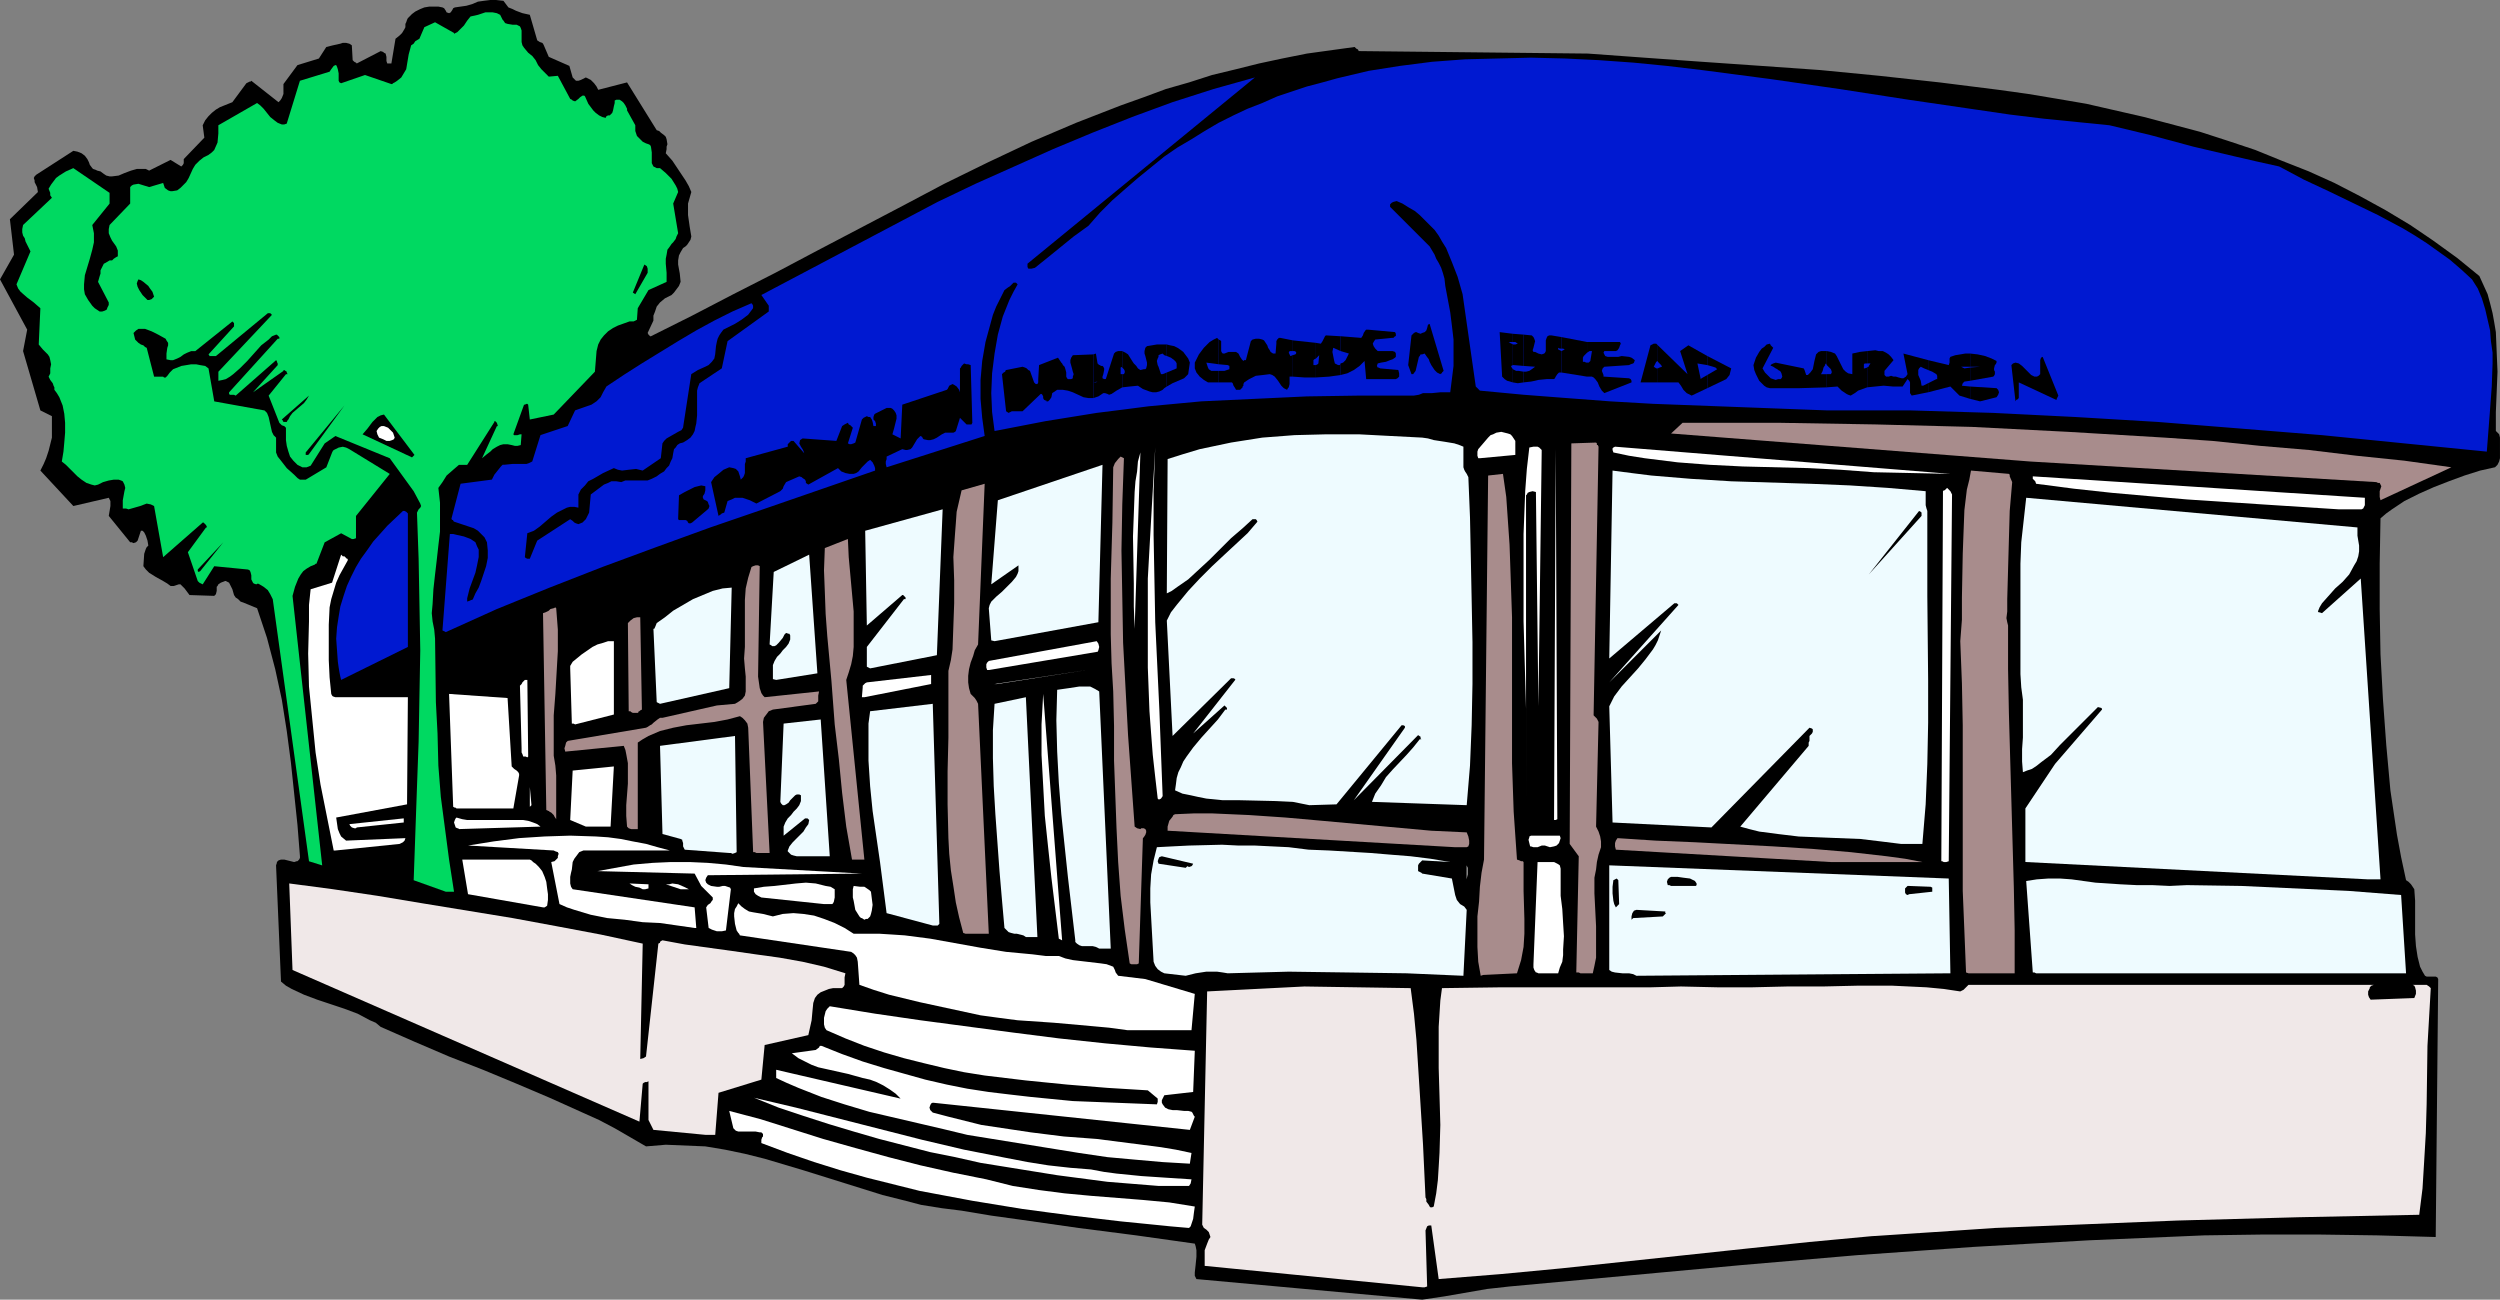 <?xml version="1.0" encoding="UTF-8" standalone="no"?>
<svg
   version="1.0"
   width="129.724mm"
   height="67.439mm"
   id="svg118"
   sodipodi:docname="Restaurant - Bread Garden.wmf"
   xmlns:inkscape="http://www.inkscape.org/namespaces/inkscape"
   xmlns:sodipodi="http://sodipodi.sourceforge.net/DTD/sodipodi-0.dtd"
   xmlns="http://www.w3.org/2000/svg"
   xmlns:svg="http://www.w3.org/2000/svg">
  <rect width="100%" height="100%" fill="#808080" stroke="none"/>
  <sodipodi:namedview
     id="namedview118"
     pagecolor="#ffffff"
     bordercolor="#000000"
     borderopacity="0.25"
     inkscape:showpageshadow="2"
     inkscape:pageopacity="0.0"
     inkscape:pagecheckerboard="0"
     inkscape:deskcolor="#d1d1d1"
     inkscape:document-units="mm" />
  <defs
     id="defs1">
    <pattern
       id="WMFhbasepattern"
       patternUnits="userSpaceOnUse"
       width="6"
       height="6"
       x="0"
       y="0" />
  </defs>
  <path
     style="fill:#000000;fill-opacity:1;fill-rule:evenodd;stroke:none"
     d="m 278.921,254.888 4.363,-0.647 8.403,-1.455 4.363,-0.485 22.786,-2.101 22.786,-2.101 22.624,-1.94 22.786,-1.616 11.312,-0.647 11.312,-0.647 11.312,-0.485 11.312,-0.485 11.312,-0.162 h 11.312 l 11.312,0.162 11.474,0.323 0.485,-50.59 -0.162,-0.323 -0.323,-0.162 h -0.646 -0.323 -0.485 -0.323 l -0.323,-0.162 -0.485,-0.808 -0.485,-0.97 -0.485,-1.94 -0.323,-2.101 -0.162,-2.263 v -4.526 -2.101 l -0.162,-2.263 -0.323,-0.485 -0.323,-0.485 -0.485,-0.485 -0.485,-0.323 -0.97,-4.526 -0.808,-4.364 -1.293,-8.728 -0.808,-8.89 -0.646,-8.89 -0.485,-8.89 -0.162,-8.89 v -8.89 l 0.162,-8.89 1.131,-0.97 1.131,-0.808 2.424,-1.616 2.909,-1.455 2.909,-1.293 2.909,-1.131 3.07,-1.131 3.07,-0.97 2.909,-0.647 0.485,-0.485 0.323,-0.647 0.162,-0.647 v -1.616 -0.97 -0.808 -0.647 l -0.162,-0.647 -0.646,-0.647 v -3.717 l 0.162,-3.879 0.162,-4.041 -0.162,-3.879 -0.162,-3.879 -0.323,-1.94 -0.323,-1.778 -0.485,-1.94 -0.485,-1.778 -0.808,-1.778 -0.808,-1.778 -4.363,-3.556 -4.686,-3.394 -4.525,-3.071 -4.848,-2.909 -5.01,-2.748 -5.01,-2.586 -5.01,-2.263 -5.333,-2.101 -5.171,-2.101 -5.333,-1.778 -5.494,-1.778 -5.494,-1.455 -5.494,-1.455 -5.656,-1.293 -5.656,-1.293 -5.656,-0.97 -5.818,-0.97 -5.818,-0.808 L 380.406,16.163 368.609,14.87 356.974,13.738 345.5,12.93 333.865,12.122 322.553,11.314 311.403,10.506 266.801,10.021 h -0.323 l -0.162,-0.323 -0.323,-0.162 -0.323,-0.323 -4.686,0.647 -4.686,0.647 -4.848,0.97 -4.525,0.97 -4.525,1.131 -4.686,1.131 -4.525,1.455 -4.525,1.293 -4.363,1.616 -4.525,1.616 -8.726,3.394 -8.726,3.717 -8.565,4.041 -8.565,4.202 -8.242,4.364 -16.645,8.728 -8.242,4.364 -8.242,4.202 -8.08,4.202 -8.08,4.041 h -0.162 l -0.162,-0.162 -0.162,-0.162 -0.162,-0.323 1.131,-2.424 v -0.97 l 0.323,-0.808 0.323,-0.97 0.646,-0.808 0.97,-0.808 1.293,-0.647 0.485,-0.485 0.485,-0.647 0.485,-0.647 0.323,-0.808 -0.162,-1.616 -0.323,-1.778 v -0.808 l 0.162,-0.97 0.323,-0.647 0.485,-0.808 0.485,-0.323 0.323,-0.323 0.323,-0.485 0.323,-0.485 0.162,-0.647 -0.323,-1.94 -0.323,-2.263 v -1.131 -1.131 l 0.323,-1.131 0.323,-1.131 -0.485,-1.131 -0.646,-1.131 -1.293,-1.94 -1.293,-1.94 -1.293,-1.455 0.162,-0.808 v -0.485 l 0.162,-0.485 -0.162,-0.97 -0.162,-0.485 -0.323,-0.323 -0.646,-0.485 -0.323,-0.323 -0.485,-0.162 -5.818,-9.374 -5.656,1.455 -0.323,-0.647 -0.485,-0.647 -0.646,-0.647 -0.97,-0.485 -0.646,0.323 -0.323,0.162 -0.485,0.162 h -0.485 l -0.323,-0.323 -0.323,-0.323 -0.646,-2.263 -4.04,-1.778 -0.97,-2.263 -0.162,-0.323 -0.162,-0.162 -0.485,-0.162 -0.485,-0.323 -1.454,-5.01 -1.454,-0.323 -1.293,-0.485 -0.646,-0.323 L 99.707,1.455 99.222,0.808 98.737,0.162 97.283,0 H 96.152 L 94.859,0.162 93.728,0.323 92.597,0.808 91.465,1.131 90.334,1.293 89.203,1.455 88.88,1.616 88.718,1.94 88.395,2.424 88.072,2.586 87.587,2.424 87.426,2.101 87.102,1.616 86.779,1.455 85.971,1.293 h -0.97 -0.808 l -0.97,0.162 -0.808,0.323 -0.97,0.485 -0.646,0.485 -0.808,0.808 -0.162,0.323 -0.162,0.485 -0.162,0.323 v 0 0.647 l -0.162,0.323 -0.485,0.808 -0.485,0.485 -0.808,0.647 -0.808,4.849 h -0.162 -0.162 -0.485 l -0.162,-0.485 v -0.485 -0.323 l -0.162,-0.647 v 0 l -0.323,-0.162 -0.162,-0.162 -0.485,-0.162 -4.686,2.424 -0.162,-0.162 -0.323,-0.162 -0.323,-0.323 -0.162,-2.909 -0.485,-0.323 -0.646,-0.162 h -0.646 l -0.485,0.162 -1.454,0.323 -1.293,0.323 -1.454,2.263 -4.202,1.293 -2.747,3.717 v 0.808 1.131 l -0.323,0.808 -0.323,0.485 -0.323,0.323 -5.333,-4.202 -0.162,0.162 h -0.162 l -0.646,0.323 v 0 l -2.747,3.717 -1.616,0.647 -0.808,0.323 -0.808,0.485 -0.808,0.647 -0.646,0.647 -0.646,0.808 -0.485,0.97 0.323,2.424 -4.04,4.202 v 0.323 0.485 l -0.162,0.323 -0.323,0.323 -2.101,-1.293 -4.202,2.101 -0.646,-0.323 h -0.485 -0.646 -0.646 l -1.131,0.323 -1.293,0.485 -1.131,0.485 -1.293,0.162 h -0.485 l -0.646,-0.162 -0.485,-0.323 -0.646,-0.485 -0.646,-0.162 -0.323,-0.162 -0.485,-0.162 -0.162,-0.162 -0.485,-0.647 -0.162,-0.485 -0.323,-0.647 -0.485,-0.647 -0.646,-0.485 -0.808,-0.323 -0.808,-0.162 -7.272,4.687 -0.323,0.323 -0.162,0.323 0.162,0.485 v 0.323 l 0.485,0.97 0.162,0.97 -5.494,5.334 0.808,6.95 L 0,54.792 l 5.333,9.859 -0.808,4.202 3.394,11.637 2.262,1.131 v 1.455 1.293 1.455 L 9.858,87.118 9.534,88.411 9.05,89.865 8.565,90.997 7.918,92.29 l 6.464,6.95 6.949,-1.616 0.162,0.323 0.162,0.323 v 0.97 l -0.323,1.94 4.202,5.172 h 0.323 l 0.323,0.162 0.485,-0.162 0.323,-0.323 0.646,-1.94 h 0.323 l 0.323,0.323 0.162,0.323 0.162,0.323 0.323,0.97 0.162,0.97 -0.323,0.323 -0.162,0.323 -0.323,0.97 -0.162,2.424 0.485,0.647 0.646,0.647 1.293,0.808 1.454,0.808 0.808,0.485 0.646,0.485 h 0.646 l 0.97,-0.323 h 0.323 l 0.323,0.323 0.485,0.485 0.485,0.647 0.485,0.647 4.848,0.162 0.162,-0.162 0.162,-0.162 0.162,-0.647 v -0.808 l 0.162,-0.162 0.162,-0.323 0.485,-0.323 0.808,-0.323 h 0.162 l 0.323,0.162 0.323,0.162 0.162,0.323 0.485,0.97 0.323,1.131 0.323,0.485 0.485,0.323 0.485,0.485 0.485,0.162 2.747,1.131 0.97,2.909 0.97,2.909 0.808,3.071 0.808,3.071 1.293,5.98 0.97,6.142 0.808,6.142 0.646,6.142 0.646,6.142 0.485,6.142 v 0.323 l -0.162,0.323 -0.323,0.323 h -0.162 l -0.485,0.162 -0.646,-0.162 -1.293,-0.323 h -0.646 l -0.485,0.162 -0.162,0.162 -0.162,0.162 v 0.162 l -0.162,0.485 0.97,22.79 0.97,0.808 1.131,0.647 2.424,1.131 2.586,0.97 5.333,1.778 2.586,0.97 2.424,1.293 1.131,0.485 0.97,0.808 6.626,2.909 6.787,2.909 6.626,2.586 6.626,2.748 6.464,2.748 6.464,2.909 3.232,1.455 3.07,1.616 3.07,1.778 3.07,1.778 3.878,-0.323 3.878,0.162 3.878,0.162 3.878,0.647 3.878,0.808 3.878,0.97 7.595,2.263 7.757,2.424 7.757,2.424 3.878,0.97 3.717,0.97 4.04,0.647 3.878,0.485 5.818,0.97 5.818,0.808 11.312,1.616 11.312,1.455 11.474,1.616 0.162,0.485 0.162,0.808 v 1.293 l -0.162,1.616 -0.162,1.455 v 0.647 l 0.323,0.647 z"
     id="path1" />
  <path
     style="fill:#f0e8e8;fill-opacity:1;fill-rule:evenodd;stroke:none"
     d="m 278.921,252.463 h 0.485 l 0.485,-0.162 -0.323,-10.991 0.323,-0.808 0.323,-0.162 h 0.162 0.323 l 1.454,10.506 12.12,-0.97 11.958,-1.131 24.24,-2.586 12.12,-1.293 12.282,-1.293 12.12,-1.131 12.282,-0.808 11.958,-0.808 11.958,-0.485 11.797,-0.485 11.958,-0.485 23.755,-0.647 23.755,-0.485 0.646,-5.172 0.323,-5.334 0.323,-5.495 0.162,-5.657 0.162,-11.476 0.323,-5.657 0.323,-5.657 -0.323,-0.323 -0.485,-0.323 h -0.323 -0.485 -0.485 -0.485 -0.97 l 0.323,0.162 0.162,0.323 0.162,0.647 v 0.647 l -0.323,0.808 -8.565,0.323 -0.323,-0.485 -0.162,-0.485 v -0.647 l 0.323,-0.647 v -0.162 l 0.162,-0.162 0.162,-0.162 0.485,-0.162 h -79.507 l -0.323,0.323 -0.162,0.162 -0.162,0.162 -0.323,0.323 -0.646,0.323 -3.232,-0.485 -3.394,-0.323 -6.787,-0.323 h -6.626 l -6.949,0.162 H 350.51 l -6.787,0.162 h -6.949 l -7.11,-0.162 -5.818,0.162 h -5.979 -11.635 -11.635 l -11.797,0.162 -0.323,2.424 -0.162,2.586 -0.162,2.586 v 2.586 5.495 l 0.162,5.495 0.162,5.657 -0.162,5.495 -0.162,2.748 -0.162,2.586 -0.323,2.586 -0.485,2.586 -0.323,0.162 h -0.323 l -0.162,-0.162 -0.162,-0.323 -0.485,-0.647 v -0.485 l -0.162,-0.323 -0.485,-10.344 -0.646,-10.344 -0.646,-10.183 -0.485,-5.172 -0.646,-5.01 -20.846,-0.323 -19.069,0.97 -0.97,45.741 0.323,0.647 0.485,0.323 0.485,0.485 0.162,0.485 0.162,0.485 -0.323,0.485 -0.323,0.808 -0.485,1.293 v 1.616 1.455 z"
     id="path2" />
  <path
     style="fill:#ffffff;fill-opacity:1;fill-rule:evenodd;stroke:none"
     d="m 229.472,240.503 3.717,0.323 0.323,-0.323 0.162,-0.485 0.323,-0.97 0.162,-1.293 0.162,-1.131 -5.01,-0.808 -5.171,-0.485 -10.181,-0.808 -5.171,-0.485 -5.01,-0.647 -5.171,-0.808 -2.586,-0.647 -2.586,-0.647 -6.464,-1.293 -6.464,-1.455 -6.302,-1.616 -6.464,-1.778 -6.302,-1.778 -6.141,-1.94 -6.141,-1.94 -6.141,-1.616 0.808,3.394 0.485,0.485 0.485,0.162 h 0.646 1.454 0.646 0.646 l 0.808,0.162 h 0.323 l 0.323,0.323 v 0.162 0.323 l -0.162,0.162 -0.162,0.485 v 0.323 0.323 l 5.171,1.94 5.171,1.778 5.171,1.616 5.171,1.455 5.171,1.293 5.171,1.293 5.171,0.97 5.171,0.97 9.858,1.616 9.696,1.293 9.534,1.131 z"
     id="path3" />
  <path
     style="fill:#ffffff;fill-opacity:1;fill-rule:evenodd;stroke:none"
     d="m 227.209,232.583 h 5.979 l 0.323,-0.485 0.162,-0.808 -5.01,-0.323 -4.848,-0.323 -4.848,-0.485 -2.424,-0.323 -2.586,-0.485 -4.04,-0.323 -4.363,-0.485 -4.04,-0.647 -4.202,-0.808 -8.242,-1.616 -8.242,-1.94 -8.242,-2.101 -8.242,-2.101 -8.242,-2.101 -8.242,-1.94 4.848,1.94 4.848,1.616 5.01,1.616 4.848,1.455 5.01,1.455 5.01,1.293 5.01,1.293 4.848,0.97 5.01,1.131 5.01,0.808 10.019,1.616 9.858,1.293 z"
     id="path4" />
  <path
     style="fill:#ffffff;fill-opacity:1;fill-rule:evenodd;stroke:none"
     d="m 233.35,228.219 0.323,-2.101 -3.07,-0.647 -2.909,-0.485 -6.302,-0.808 -6.302,-0.808 -6.464,-0.485 -6.464,-0.808 -6.464,-0.97 -3.232,-0.485 -3.232,-0.808 -3.232,-0.808 -3.07,-0.808 -0.162,-0.162 -0.162,-0.162 -0.162,-0.162 -0.162,-0.485 0.162,-0.485 0.162,-0.323 0.323,-0.162 50.419,5.334 0.97,-2.586 -0.162,-0.162 -0.162,-0.323 -0.162,-0.323 -0.162,-0.162 -0.646,-0.162 h -0.808 l -1.454,-0.162 h -0.808 l -0.808,-0.162 -0.646,-0.323 -0.485,-0.647 -0.162,-0.323 v -0.485 l 0.485,-0.97 5.656,-0.647 0.323,-8.081 -8.726,-0.647 -8.888,-0.808 -9.05,-0.97 -8.888,-1.131 -18.261,-2.424 -8.888,-1.293 -8.888,-1.455 -0.485,0.485 -0.323,0.485 -0.162,0.647 -0.162,0.647 v 0.647 0.647 l 0.162,0.647 0.323,0.485 3.717,1.616 3.717,1.455 3.878,1.293 3.878,1.131 3.878,0.97 4.04,0.97 3.878,0.808 4.04,0.647 8.08,0.97 8.08,0.808 7.918,0.647 7.918,0.485 1.939,1.616 v 0.647 l -0.162,0.485 -8.242,-0.323 -8.242,-0.323 -8.242,-0.808 -4.202,-0.485 -4.04,-0.485 -4.202,-0.647 -4.04,-0.808 -4.202,-0.97 -4.04,-1.131 -4.04,-1.131 -4.202,-1.293 -4.04,-1.455 -4.04,-1.616 h -0.323 l -0.162,0.323 -0.646,0.485 -4.686,0.647 1.293,0.97 1.293,0.647 1.293,0.647 1.293,0.485 2.909,0.647 2.909,0.647 2.909,0.808 1.454,0.323 1.293,0.485 1.293,0.647 1.293,0.808 1.131,0.808 0.97,0.97 -24.402,-5.657 v 0.647 0.97 l 2.101,0.97 2.262,0.97 4.525,1.778 4.525,1.455 4.848,1.455 9.696,2.263 4.848,1.131 4.686,1.131 10.989,1.778 10.989,1.778 5.494,0.808 5.333,0.485 5.494,0.485 z"
     id="path5" />
  <path
     style="fill:#f0e8e8;fill-opacity:1;fill-rule:evenodd;stroke:none"
     d="m 138.329,222.562 h 1.939 l 0.646,-8.243 8.403,-2.586 0.646,-6.788 8.565,-1.94 0.323,-1.455 0.323,-1.455 0.162,-1.778 0.162,-1.616 0.323,-0.97 0.485,-0.647 0.646,-0.485 0.808,-0.323 0.808,-0.323 0.808,-0.162 h 0.97 0.808 l 0.323,-0.323 0.162,-0.323 v -0.647 -0.808 l 0.162,-0.808 -4.202,-1.293 -4.202,-0.97 -4.525,-0.808 -4.686,-0.647 -4.525,-0.647 -4.686,-0.647 -4.686,-0.647 -4.363,-0.808 -0.323,0.162 v 0 l -0.162,0.162 v 0.162 l -0.323,0.162 -2.424,22.143 -0.485,0.323 -0.646,0.162 0.485,-22.628 -8.242,-1.778 -8.565,-1.616 -8.726,-1.616 -8.888,-1.455 -8.888,-1.455 -8.726,-1.455 -8.726,-1.293 -8.565,-1.131 0.646,16.971 68.034,29.74 0.646,-7.435 0.162,-0.162 0.323,-0.162 h 0.323 l 0.323,-0.162 v 7.597 l 0.97,1.94 z"
     id="path6" />
  <path
     style="fill:#ffffff;fill-opacity:1;fill-rule:evenodd;stroke:none"
     d="m 221.069,202.035 h 12.605 l 0.646,-7.112 -9.696,-2.909 -5.333,-0.647 -0.485,-0.647 -0.162,-0.485 -0.323,-0.647 -1.293,-0.485 -1.131,-0.162 -5.494,-0.647 -1.454,-0.323 -1.293,-0.485 h -2.586 l -2.586,-0.323 -5.171,-0.485 -5.01,-0.808 -9.858,-1.778 -5.01,-0.647 -2.424,-0.162 -2.586,-0.162 h -2.424 -2.586 l -1.778,-1.131 -1.939,-0.97 -2.101,-0.808 -1.939,-0.647 -2.101,-0.323 -1.939,-0.162 -2.101,0.162 -1.939,0.485 -1.939,-0.485 -1.939,-0.323 -0.808,-0.162 -0.808,-0.485 -0.646,-0.485 -0.646,-0.647 -0.323,0.647 -0.323,0.485 -0.162,0.808 v 0.647 l 0.162,1.455 0.323,1.293 0.323,0.485 0.162,0.162 0.162,0.323 21.816,3.233 0.485,0.323 0.323,0.323 0.323,0.485 0.162,0.808 0.323,4.526 2.747,0.97 3.07,0.97 5.979,1.455 11.958,2.586 3.555,0.485 3.717,0.485 7.11,0.485 7.272,0.647 3.555,0.323 z"
     id="path7" />
  <path
     style="fill:#eefbff;fill-opacity:1;fill-rule:evenodd;stroke:none"
     d="m 232.542,191.368 1.939,-0.485 2.101,-0.323 h 2.101 l 1.131,0.162 0.97,0.162 5.979,-0.162 5.979,-0.162 11.635,0.162 11.474,0.162 11.15,0.485 0.646,-12.93 -0.485,-0.647 -0.808,-0.485 -0.646,-0.808 -0.162,-0.485 -0.162,-0.485 -0.646,-3.233 -5.818,-0.97 -0.162,-0.162 -0.323,-0.162 -0.323,-0.162 v -0.485 -0.647 l 0.162,-0.323 0.323,-0.323 0.323,-0.323 5.494,0.323 -3.878,-0.647 -3.878,-0.485 -4.04,-0.323 -3.878,-0.323 -8.08,-0.485 -4.04,-0.162 -3.878,-0.485 -6.626,-0.323 h -3.232 l -3.232,-0.162 -6.464,0.162 -3.232,0.162 -3.07,0.162 -0.646,2.586 -0.485,2.748 -0.162,2.748 v 2.748 l 0.323,5.819 0.323,5.819 0.323,0.808 0.485,0.647 0.646,0.485 0.646,0.323 z"
     id="path8" />
  <path
     style="fill:#a88c8c;fill-opacity:1;fill-rule:evenodd;stroke:none"
     d="m 290.88,191.206 6.626,-0.323 0.808,-2.586 0.485,-2.586 0.162,-2.586 v -2.909 l -0.162,-5.495 v -2.909 -2.748 l -0.162,-0.162 h -0.323 l -0.323,-0.162 -0.485,-0.162 -0.323,-4.687 -0.323,-4.687 -0.323,-9.536 v -9.536 -19.072 l -0.323,-9.536 -0.162,-4.687 -0.323,-4.687 -0.323,-4.687 -0.646,-4.526 -2.909,0.323 -0.808,75.319 -0.485,2.586 -0.323,2.748 -0.162,2.909 -0.323,2.909 v 3.071 2.909 l 0.162,2.909 0.485,2.748 z"
     id="path9" />
  <path
     style="fill:#eefbff;fill-opacity:1;fill-rule:evenodd;stroke:none"
     d="m 320.937,191.368 61.57,-0.485 -0.323,-18.587 -66.579,-2.586 v 20.527 l 0.485,0.323 0.646,0.162 1.454,0.162 h 1.293 l 0.808,0.162 z"
     id="path10" />
  <path
     style="fill:#ffffff;fill-opacity:1;fill-rule:evenodd;stroke:none"
     d="m 301.707,190.883 h 3.878 l 0.323,-1.131 0.485,-1.131 0.162,-1.293 v -1.131 l 0.162,-2.586 -0.162,-2.586 -0.162,-2.748 -0.323,-2.586 v -2.748 -2.586 l -0.162,-0.647 -0.485,-0.323 -0.646,-0.323 h -0.485 -0.808 -1.293 -0.646 l -0.808,20.042 v 0.647 l 0.162,0.485 0.323,0.485 h 0.162 z"
     id="path11" />
  <path
     style="fill:#a88c8c;fill-opacity:1;fill-rule:evenodd;stroke:none"
     d="m 309.948,190.883 h 2.424 l 0.323,-1.455 0.323,-1.616 v -3.071 -3.071 l -0.162,-3.233 -0.162,-3.233 v -3.071 l 0.323,-1.616 0.162,-1.455 0.323,-1.455 0.485,-1.455 v -1.131 l -0.162,-0.97 -0.323,-0.97 -0.485,-0.97 0.485,-20.527 -0.162,-0.323 -0.162,-0.323 -0.646,-0.647 0.97,-52.691 -0.162,-0.323 h -0.162 V 87.118 86.956 l -0.162,-0.162 -4.848,0.162 -0.323,78.551 1.778,2.424 -0.485,22.79 h 0.323 0.162 z"
     id="path12" />
  <path
     style="fill:#a88c8c;fill-opacity:1;fill-rule:evenodd;stroke:none"
     d="m 386.062,190.883 h 9.05 v -8.405 l -0.162,-8.405 -0.485,-17.133 -0.485,-17.133 -0.162,-8.566 v -8.566 l -0.162,-0.647 -0.162,-0.808 0.162,-1.293 v -1.131 -1.293 l 0.162,-5.819 0.162,-5.819 0.162,-5.657 0.485,-5.657 -0.485,-1.131 v -0.323 l -0.162,-0.162 -7.434,-0.647 -0.323,1.778 -0.485,1.94 -0.485,4.041 -0.162,4.202 -0.162,4.364 -0.162,8.566 v 4.364 l -0.323,4.202 0.323,8.243 0.162,8.243 v 16.324 8.081 8.081 l 0.323,7.92 0.323,8.081 z"
     id="path13" />
  <path
     style="fill:#eefbff;fill-opacity:1;fill-rule:evenodd;stroke:none"
     d="m 399.313,190.883 h 72.558 l -0.97,-15.355 -10.342,-0.808 -10.504,-0.485 -10.504,-0.485 -10.666,-0.162 -3.394,0.162 -3.394,-0.162 h -1.454 -1.616 l -3.232,-0.162 -2.424,-0.162 -2.424,-0.162 -4.686,-0.647 -2.262,-0.162 h -2.262 l -2.262,0.162 -2.101,0.323 1.293,17.941 h 0.323 z"
     id="path14" />
  <path
     style="fill:#a88c8c;fill-opacity:1;fill-rule:evenodd;stroke:none"
     d="m 221.877,189.105 h 0.485 0.323 0.323 l 0.323,-0.162 0.808,-24.568 v 0 l 0.162,-0.162 0.323,-0.485 0.162,-0.485 v -0.323 l -0.162,-0.323 -0.323,-0.162 h -0.162 -0.323 l -0.162,0.162 -0.646,-0.162 -0.485,-0.323 -1.293,-17.941 -0.485,-9.051 -0.485,-9.051 -0.162,-9.051 -0.162,-9.051 0.162,-9.051 0.323,-9.051 -0.323,-0.162 -0.323,-0.162 -0.323,0.323 -0.162,0.162 -0.646,0.808 -0.323,0.808 -0.162,10.829 -0.162,5.495 -0.162,5.495 v 5.495 5.495 l 0.162,5.657 0.323,5.495 0.162,6.788 v 6.788 l 0.485,13.254 0.323,6.627 0.485,6.627 0.808,6.627 0.97,6.627 z"
     id="path15" />
  <path
     style="fill:#eefbff;fill-opacity:1;fill-rule:evenodd;stroke:none"
     d="m 215.574,186.034 h 2.262 l -2.262,-50.428 -0.808,-0.485 -0.97,-0.485 h -1.131 -0.97 l -2.101,0.323 -2.262,0.323 -0.162,5.98 0.162,6.142 0.323,6.142 0.485,6.142 1.293,12.284 1.454,12.445 v 0.323 l 0.323,0.323 0.485,0.323 0.485,0.162 h 0.646 1.454 l 0.646,0.162 z"
     id="path16" />
  <path
     style="fill:#ffffff;fill-opacity:1;fill-rule:evenodd;stroke:none"
     d="m 208.302,184.418 -3.717,-48.327 -0.323,5.98 v 5.98 l 0.323,5.98 0.323,5.98 0.646,6.142 0.646,5.98 1.454,11.96 z"
     id="path17" />
  <path
     style="fill:#eefbff;fill-opacity:1;fill-rule:evenodd;stroke:none"
     d="m 201.192,183.771 h 2.262 l -2.262,-47.034 -6.141,1.293 -0.323,5.172 v 5.495 l 0.162,5.495 0.323,5.495 0.808,11.152 0.485,5.657 0.485,5.495 0.485,0.485 0.323,0.323 0.485,0.162 0.646,0.162 h 0.323 0.162 l 0.646,0.162 0.646,0.162 z"
     id="path18" />
  <path
     style="fill:#ffffff;fill-opacity:1;fill-rule:evenodd;stroke:none"
     d="m 142.369,182.478 0.97,-8.081 -0.162,-0.323 -0.485,-0.162 -0.485,-0.162 h -0.485 l -0.646,0.162 h -0.485 l -1.131,-0.162 -0.646,-0.323 -0.323,-0.323 -0.162,-0.485 0.162,-0.485 0.323,-0.485 30.219,-0.323 -23.27,-1.293 -3.394,-0.485 -3.555,-0.323 -3.555,-0.162 h -3.717 l -3.555,0.162 -3.717,0.323 -3.555,0.647 -3.555,0.647 19.069,0.485 1.293,2.424 2.262,2.263 v 0.485 l -0.162,0.162 -0.323,0.485 -0.485,0.323 -0.323,0.485 0.485,4.041 0.646,0.323 0.97,0.323 h 0.97 z"
     id="path19" />
  <path
     style="fill:#a88c8c;fill-opacity:1;fill-rule:evenodd;stroke:none"
     d="m 189.718,183.125 h 4.202 l -2.101,-45.094 -0.323,-0.647 -0.323,-0.485 -0.808,-0.808 -0.323,-1.131 -0.162,-1.131 v -1.293 l 0.162,-1.293 0.323,-1.293 0.485,-1.293 0.323,-1.131 0.646,-1.131 1.293,-31.518 -4.525,1.293 -0.485,2.101 -0.485,2.101 -0.162,2.263 -0.162,2.101 -0.323,4.526 0.162,4.526 v 4.526 l -0.162,4.526 -0.162,4.526 -0.323,2.101 -0.485,2.101 v 6.627 6.465 l -0.162,6.627 v 6.465 l 0.162,6.627 0.162,3.071 0.323,3.233 0.485,3.071 0.485,3.233 0.646,2.909 0.808,3.071 0.485,0.162 z"
     id="path20" />
  <path
     style="fill:#ffffff;fill-opacity:1;fill-rule:evenodd;stroke:none"
     d="m 136.229,181.994 h 0.323 l -0.323,-4.041 -23.917,-3.556 -0.323,-0.485 -0.162,-0.647 v -1.293 l 0.162,-0.808 0.162,-0.647 0.162,-1.455 0.323,-0.647 0.485,-0.647 0.485,-0.647 0.808,-0.323 h 16.968 l -2.424,-0.647 -2.262,-0.647 -2.586,-0.485 -2.424,-0.485 -2.424,-0.323 -2.424,-0.162 -5.01,-0.162 -5.01,0.162 -5.01,0.323 -5.01,0.647 -5.01,0.808 16.806,0.97 0.323,0.162 0.485,0.162 0.162,0.323 -0.162,0.485 v 0.323 l -0.323,0.323 -0.323,0.323 -0.646,0.162 1.616,8.243 1.454,0.647 1.454,0.485 3.232,0.97 3.232,0.647 3.394,0.323 3.555,0.485 3.394,0.162 3.394,0.485 z"
     id="path21" />
  <path
     style="fill:#eefbff;fill-opacity:1;fill-rule:evenodd;stroke:none"
     d="m 182.931,181.509 h 0.485 0.485 l 0.323,-0.323 -1.293,-43.155 -12.282,1.455 -0.323,2.424 v 2.424 4.849 l 0.323,5.01 0.485,4.849 1.454,10.021 0.646,5.01 0.646,5.01 z"
     id="path22" />
  <path
     style="fill:#ffffff;fill-opacity:1;fill-rule:evenodd;stroke:none"
     d="m 169.518,180.377 0.323,-0.162 h 0.323 l 0.485,-0.485 0.162,-0.485 0.162,-0.647 0.162,-1.131 -0.162,-1.293 -0.162,-1.293 -0.323,-0.323 -0.485,-0.323 -0.485,-0.323 h -0.808 l -1.293,-0.162 -0.162,0.647 v 0.808 0.808 l 0.162,0.647 0.323,1.778 0.808,1.293 0.323,0.323 h 0.162 z"
     id="path23" />
  <path
     style="fill:#000000;fill-opacity:1;fill-rule:evenodd;stroke:none"
     d="m 320.291,180.054 5.818,-0.323 0.323,-0.323 0.162,-0.162 h 0.162 l -0.162,-0.162 v -0.323 l -5.656,-0.323 -0.485,0.162 -0.323,0.485 -0.162,0.647 v 0.647 z"
     id="path24" />
  <path
     style="fill:#ffffff;fill-opacity:1;fill-rule:evenodd;stroke:none"
     d="m 106.494,177.953 h 0.323 l 0.485,-0.323 0.162,-1.131 v -1.131 l -0.162,-1.131 -0.162,-1.293 -0.323,-0.97 -0.485,-1.131 -0.646,-0.808 -0.646,-0.647 -0.485,-0.323 -0.323,-0.323 -0.323,-0.162 v 0 H 90.657 l 1.131,6.788 z"
     id="path25" />
  <path
     style="fill:#000000;fill-opacity:1;fill-rule:evenodd;stroke:none"
     d="m 317.22,177.63 0.323,-0.323 -0.162,-4.687 -0.162,-0.162 -0.162,-0.162 -0.323,0.162 -0.323,0.162 -0.162,1.293 v 1.293 l 0.162,1.455 0.162,0.647 0.323,0.647 z"
     id="path26" />
  <path
     style="fill:#ffffff;fill-opacity:1;fill-rule:evenodd;stroke:none"
     d="m 161.6,177.306 h 1.616 l 0.162,-0.162 0.162,-0.323 0.162,-0.808 v -0.808 -0.808 l -0.808,-0.485 -0.97,-0.162 -1.939,-0.485 -1.939,-0.162 -1.939,0.162 -4.202,0.485 -2.101,0.162 -1.939,0.323 v 0.323 0.323 l 0.323,0.485 0.485,0.323 0.646,0.323 z"
     id="path27" />
  <path
     style="fill:#000000;fill-opacity:1;fill-rule:evenodd;stroke:none"
     d="m 374.427,175.367 4.525,-0.485 v -0.485 -0.323 l -0.323,-0.162 -4.202,-0.162 h -0.323 l -0.162,0.162 -0.323,0.323 v 0.162 0.323 0.323 l 0.162,0.323 0.323,0.162 z"
     id="path28" />
  <path
     style="fill:#00d961;fill-opacity:1;fill-rule:evenodd;stroke:none"
     d="M 87.426,174.882 H 89.041 l -0.97,-6.303 -0.808,-6.142 -0.808,-6.142 -0.485,-6.142 -0.162,-6.304 -0.323,-6.142 -0.162,-12.445 -0.162,-1.778 -0.323,-1.616 -0.162,-1.616 0.162,-1.778 0.162,-2.909 0.323,-2.909 0.323,-2.748 0.323,-2.909 0.323,-2.748 v -2.748 -2.909 l -0.323,-2.909 0.808,-1.131 0.808,-1.293 1.293,-1.131 1.131,-0.97 h 1.616 l 5.333,-8.405 v -0.162 h 0.162 l 0.323,0.323 0.162,0.485 v 0.162 h -0.162 l -2.909,6.304 0.97,-0.808 0.646,-0.485 0.485,-0.485 0.808,-0.485 0.646,-0.323 0.646,-0.162 h 0.808 l 0.808,0.162 0.646,0.162 h 0.485 l 0.646,-0.162 0.162,-2.101 h -0.323 l -0.485,0.162 h -0.323 -0.323 l -0.162,-0.162 2.101,-5.819 h 0.162 l 0.323,-0.162 h 0.162 l 0.162,0.162 0.323,2.909 4.686,-0.97 8.08,-8.405 0.323,-4.041 0.323,-1.293 0.485,-0.97 0.646,-0.808 0.808,-0.808 0.97,-0.647 0.97,-0.485 2.262,-0.808 h 0.808 l 0.323,-0.162 0.323,-0.162 0.162,-2.263 2.101,-3.556 3.555,-1.616 v -1.778 l -0.162,-1.778 v -0.97 l 0.162,-0.808 0.162,-0.97 0.485,-0.647 0.323,-0.485 0.323,-0.323 0.485,-0.647 0.162,-0.485 0.323,-0.647 -0.97,-5.819 0.97,-2.263 -0.162,-0.647 -0.323,-0.647 -0.808,-1.293 -1.131,-1.131 -1.131,-0.97 h -0.646 l -0.646,-0.323 -0.162,-0.323 -0.162,-0.323 v -0.97 -0.647 -0.485 l -0.162,-1.131 -0.162,-0.323 -0.323,-0.162 -0.485,-0.162 -0.646,-0.323 -0.485,-0.485 -0.646,-0.647 -0.323,-0.97 v -1.131 l -1.616,-2.909 V 21.335 l -0.323,-0.647 -0.323,-0.485 -0.323,-0.323 -0.485,-0.323 h -0.646 l -0.323,0.162 v 0.485 l -0.162,0.647 -0.162,0.808 -0.162,0.485 -0.323,0.323 -0.162,0.162 h -0.323 l -0.323,0.162 -0.162,0.323 -0.646,-0.162 -0.646,-0.323 -0.646,-0.485 -0.485,-0.485 -0.97,-1.293 -0.646,-1.455 -0.162,-0.162 h -0.323 l -0.485,0.323 -0.323,0.323 -0.646,0.485 -0.485,-0.162 -0.162,-0.162 -0.323,-0.162 -2.424,-4.526 -1.778,0.162 -0.646,-0.647 -0.808,-0.808 -0.646,-0.808 -0.485,-0.97 -0.646,-0.808 -0.808,-0.647 -0.808,-0.97 -0.323,-0.485 -0.162,-0.647 V 5.98 l -0.162,-0.485 -0.162,-0.323 -0.323,-0.162 -0.323,-0.162 h -0.808 L 99.545,4.687 99.061,4.526 98.737,4.041 98.576,3.879 98.414,3.556 98.091,2.909 97.445,2.586 96.637,2.424 h -0.646 -0.808 l -1.454,0.485 -1.454,0.323 -0.646,0.808 -0.646,0.97 L 90.011,5.98 89.688,6.304 89.041,6.627 V 6.465 l -3.717,-2.101 -2.101,0.97 -0.97,2.263 -0.808,0.485 -0.323,0.485 -0.485,0.323 -0.485,1.778 -0.162,0.97 -0.162,0.97 -0.162,0.97 -0.485,0.808 -0.485,0.808 -0.808,0.647 -0.485,0.323 -0.323,0.162 -0.162,0.162 h -0.162 l -5.171,-1.778 -4.686,1.616 v 0 l -0.323,-0.162 -0.162,-0.323 v -0.647 -0.808 l -0.162,-0.808 -0.162,-0.485 -0.162,-0.323 h -0.162 l -0.323,0.162 -0.485,0.647 -0.323,0.485 -5.818,1.778 -2.586,8.405 -0.485,0.162 h -0.485 l -0.808,-0.323 -0.646,-0.485 -0.808,-0.647 -0.646,-0.808 -0.646,-0.808 -0.646,-0.647 -0.646,-0.485 -7.595,4.364 v 1.616 l -0.162,1.778 -0.646,1.455 -0.485,0.485 -0.646,0.485 -0.97,0.485 -0.808,0.647 -0.808,0.808 -0.485,0.808 -0.808,1.778 -0.485,0.808 -0.646,0.647 -0.485,0.485 -0.646,0.485 -0.97,0.162 h -0.323 l -0.485,-0.162 -0.646,-0.485 -0.162,-0.485 -0.162,-0.485 -2.747,0.808 -2.101,-0.647 -0.97,0.162 -0.323,0.162 -0.323,0.323 v 3.233 l -4.04,4.202 -0.162,0.808 v 0.808 l 0.323,0.808 0.323,0.647 0.808,1.131 0.323,0.808 v 0.808 0.323 l -0.323,0.162 -0.485,0.323 -0.323,0.323 h -0.485 l -0.808,0.485 -0.323,0.162 -0.162,0.323 -0.485,0.97 v 0.647 l -0.162,0.485 -0.323,1.131 2.101,4.041 v 0.485 l -0.323,0.647 v 0.162 l -0.162,0.162 -0.323,0.162 -0.485,0.162 h -0.485 l -0.485,-0.323 -0.485,-0.323 -0.485,-0.485 -0.808,-1.131 -0.646,-1.131 -0.162,-0.97 v -0.97 l 0.162,-1.778 0.485,-1.616 0.485,-1.616 0.485,-1.778 0.323,-1.455 v -1.778 l -0.162,-0.808 -0.162,-0.808 3.394,-4.202 V 37.821 l -7.11,-4.849 -1.454,0.647 -1.293,0.808 -0.646,0.485 -0.485,0.647 -0.485,0.647 -0.485,0.808 0.323,0.808 v 0.485 L 10.181,38.791 4.525,44.125 4.363,44.933 v 0.647 l 0.162,0.647 0.323,0.485 0.162,0.647 0.323,0.647 0.323,0.647 0.323,0.647 -2.747,6.465 0.323,0.808 0.485,0.647 1.293,1.131 0.646,0.485 0.646,0.485 1.293,1.131 -0.323,7.112 0.808,0.97 0.97,0.97 0.323,0.485 0.162,0.647 0.162,0.808 -0.162,0.808 v 0.97 l -0.162,0.323 -0.162,0.323 0.323,0.647 0.485,0.647 0.162,0.485 0.162,0.323 V 76.45 l 0.485,0.647 0.485,0.808 0.323,0.808 0.323,0.808 0.323,1.616 0.162,1.778 v 1.94 l -0.162,1.94 -0.162,1.778 -0.323,1.94 0.808,0.647 0.646,0.647 0.808,0.808 0.808,0.808 0.808,0.647 0.97,0.647 0.97,0.323 0.646,0.162 0.646,-0.162 0.97,-0.485 1.131,-0.323 0.97,-0.162 h 0.97 l 0.485,0.162 0.323,0.162 0.323,0.647 0.162,0.647 -0.162,0.647 -0.323,1.778 v 0.808 0.808 h 0.646 l 0.485,0.162 1.131,-0.323 1.131,-0.323 1.293,-0.485 0.808,0.162 0.646,0.323 1.778,10.021 7.757,-6.788 v 0 h 0.162 l 0.485,0.485 0.162,0.323 v 0.162 h -0.162 l -3.555,4.849 1.939,5.657 0.323,0.323 0.323,0.162 0.323,0.162 2.262,-3.556 6.626,0.647 0.323,0.162 0.162,0.323 0.162,0.647 v 0.808 l 0.162,0.323 0.162,0.323 0.162,0.162 0.485,0.162 0.323,-0.162 0.323,0.162 0.808,0.485 0.808,0.647 0.485,0.808 0.485,0.97 7.11,51.398 2.586,0.808 -5.818,-52.852 0.485,-1.778 0.646,-1.616 0.485,-0.808 0.485,-0.647 0.646,-0.485 0.808,-0.485 0.808,-0.323 0.162,-0.162 h 0.162 l 1.616,-4.202 3.232,-1.778 2.101,1.131 h 0.323 l 0.485,-0.162 v -4.364 l 6.626,-8.243 -7.918,-4.849 -0.646,-0.323 -0.646,-0.162 -0.808,0.162 -0.646,0.323 -0.323,0.162 -0.162,0.162 -0.162,0.323 -1.131,2.909 -4.04,2.424 h -1.131 l -0.485,-0.323 -0.646,-0.647 -1.454,-1.293 -1.131,-1.455 -0.646,-0.808 -0.323,-0.808 v -2.909 l -0.485,-0.485 -0.323,-0.647 -0.323,-1.455 -0.323,-1.455 -0.323,-0.808 -0.485,-0.485 -9.858,-1.778 -1.131,-6.465 -0.646,-0.485 -0.97,-0.162 -0.808,-0.162 h -0.97 l -0.97,0.162 -0.97,0.162 -0.808,0.323 -0.808,0.323 -0.646,0.647 -0.485,0.647 -0.323,0.323 h -0.323 l -0.162,-0.162 h -1.293 -0.485 l -1.454,-5.657 -0.323,-0.162 -0.323,-0.323 -0.485,-0.162 -0.485,-0.323 -0.323,-0.323 -0.323,-0.323 -0.162,-0.647 -0.162,-0.647 0.485,-0.485 0.485,-0.323 h 0.646 0.646 l 1.293,0.485 1.293,0.647 1.454,0.808 0.162,0.323 0.323,0.485 v 0.485 l -0.162,0.485 -0.162,1.131 v 0.485 0.647 l 0.808,0.162 h 0.485 l 0.808,-0.323 0.646,-0.323 0.646,-0.485 0.646,-0.323 0.808,-0.323 h 0.808 l 7.272,-5.819 0.162,0.162 0.162,0.162 v 0.647 l -5.01,5.495 0.162,0.162 v 0.162 h 0.485 0.808 l 10.181,-8.405 h 0.485 l 0.162,0.162 0.162,0.162 -10.504,11.152 v 1.778 l 0.808,-0.162 0.646,-0.162 0.808,-0.485 0.646,-0.485 1.293,-1.131 1.454,-1.455 2.747,-3.071 1.454,-1.131 0.646,-0.647 0.808,-0.323 v 0 h 0.162 l 0.323,0.323 0.162,0.162 v 0.162 0.162 h -0.323 l -9.534,10.506 v 0.323 l 0.162,0.162 h 0.323 0.323 0.162 l 0.323,0.162 7.918,-6.95 0.162,0.162 v 0.162 l 0.162,0.323 v 0.323 l -4.848,5.334 5.979,-4.202 v -0.162 h 0.162 l 0.485,0.323 v 0.162 l 0.162,0.323 h -0.162 -0.162 l -3.394,4.202 2.101,5.334 0.323,0.323 0.162,0.162 0.485,0.162 0.323,0.323 v 2.424 l 0.162,1.131 0.323,1.131 0.323,0.97 0.646,0.808 0.808,0.808 0.97,0.485 h 0.808 l 0.808,-0.323 2.747,-4.364 2.101,-1.455 10.666,4.364 4.686,6.465 1.293,2.424 0.162,0.485 -0.162,0.323 -0.323,0.323 -0.323,0.647 0.323,9.051 0.162,8.89 0.162,9.051 -0.162,8.89 -0.162,9.051 -0.323,8.89 -0.646,18.264 z"
     id="path29" />
  <path
     style="fill:#ffffff;fill-opacity:1;fill-rule:evenodd;stroke:none"
     d="m 126.048,174.397 h 0.485 l 0.646,-0.162 v -0.808 l -3.717,-0.162 0.485,0.323 0.646,0.323 0.808,0.162 z"
     id="path30" />
  <path
     style="fill:#ffffff;fill-opacity:1;fill-rule:evenodd;stroke:none"
     d="m 133.481,174.397 h 1.616 l -0.97,-0.485 -1.131,-0.485 -1.131,-0.162 -0.646,0.162 h -0.646 z"
     id="path31" />
  <path
     style="fill:#ffffff;fill-opacity:1;fill-rule:evenodd;stroke:none"
     d="m 287.648,173.266 v -0.808 l 0.162,-0.97 v -0.808 -0.485 l -0.162,-0.485 z"
     id="path32" />
  <path
     style="fill:#000000;fill-opacity:1;fill-rule:evenodd;stroke:none"
     d="m 327.724,173.75 h 4.525 0.323 l 0.162,-0.162 v -0.323 l -0.323,-0.485 -0.97,-0.485 -1.293,-0.162 -1.131,-0.162 h -1.293 l -0.323,0.162 -0.323,0.323 -0.162,0.485 0.162,0.647 h 0.323 z"
     id="path33" />
  <path
     style="fill:#eefbff;fill-opacity:1;fill-rule:evenodd;stroke:none"
     d="m 464.438,172.457 h 2.424 l -3.878,-58.994 -7.595,6.788 -0.485,-0.162 h -0.162 l -0.162,-0.162 0.323,-0.808 0.485,-0.808 1.293,-1.455 1.293,-1.455 1.454,-1.293 1.293,-1.455 0.97,-1.778 0.485,-0.808 0.323,-0.97 0.162,-0.97 v -1.131 l -0.162,-0.97 -0.162,-0.97 v -0.808 -0.808 l -64.963,-5.819 -0.485,4.364 -0.485,4.364 -0.162,4.202 v 4.364 8.566 8.728 l 0.162,2.586 0.323,2.424 v 5.01 2.424 l -0.162,2.263 v 2.424 l 0.162,2.101 0.808,-0.323 0.97,-0.323 0.97,-0.647 0.808,-0.647 1.939,-1.455 1.778,-1.94 1.939,-1.94 1.939,-1.94 1.778,-1.778 1.778,-1.778 0.646,0.162 0.162,0.162 v 0.162 l -9.211,10.667 -5.818,8.728 v 10.506 z"
     id="path34" />
  <path
     style="fill:#000000;fill-opacity:1;fill-rule:evenodd;stroke:none"
     d="m 232.542,170.195 0.323,-0.323 0.323,0.162 0.485,-0.162 0.162,-0.162 0.162,-0.323 -6.141,-1.455 -0.485,0.162 -0.162,0.323 -0.162,0.485 0.162,0.485 z"
     id="path35" />
  <path
     style="fill:#a88c8c;fill-opacity:1;fill-rule:evenodd;stroke:none"
     d="m 359.075,169.063 h 17.938 l -3.394,-0.647 -3.555,-0.485 -7.11,-0.808 -7.595,-0.647 -7.595,-0.485 -15.352,-0.808 -7.757,-0.323 -7.434,-0.485 -0.323,0.485 -0.162,0.485 v 0.647 l 0.162,0.647 z"
     id="path36" />
  <path
     style="fill:#ffffff;fill-opacity:1;fill-rule:evenodd;stroke:none"
     d="m 381.214,169.063 h 0.485 l 0.485,-0.162 0.646,-71.925 -0.323,-0.647 -0.323,-0.323 -0.323,-0.323 -0.162,0.162 -0.323,0.323 h -0.162 l -0.162,0.162 -0.323,72.571 h 0.162 z"
     id="path37" />
  <path
     style="fill:#a88c8c;fill-opacity:1;fill-rule:evenodd;stroke:none"
     d="m 167.417,168.578 h 2.101 l -3.555,-35.235 0.485,-1.455 0.485,-1.616 0.323,-1.616 0.162,-1.778 v -3.394 -3.556 l -0.646,-7.112 -0.323,-3.556 -0.162,-3.556 -4.525,1.778 -0.162,4.364 0.162,4.202 0.162,4.364 0.323,4.364 0.808,8.728 0.646,8.566 0.808,6.788 0.646,6.627 0.808,6.627 1.131,6.465 z"
     id="path38" />
  <path
     style="fill:#eefbff;fill-opacity:1;fill-rule:evenodd;stroke:none"
     d="m 156.267,167.932 h 6.464 l -1.778,-26.83 -7.272,0.808 -0.646,15.355 0.162,0.323 0.162,0.162 0.162,0.162 h 0.323 l 0.323,-0.162 0.485,-0.323 0.323,-0.485 0.485,-0.485 0.485,-0.485 0.323,-0.162 h 0.485 l 0.323,0.162 v 0.162 0.97 l -0.323,0.808 -0.485,0.647 -0.646,0.647 -0.485,0.647 -0.646,0.647 -0.485,0.808 -0.323,0.808 v 1.778 l 4.202,-3.394 h 0.485 l 0.162,0.162 0.162,0.162 -0.162,0.808 -0.485,0.647 -0.485,0.808 -0.646,0.647 -0.808,0.808 -0.646,0.647 -0.646,0.808 -0.323,0.808 v 0.162 l 0.162,0.162 0.485,0.485 0.485,0.162 z"
     id="path39" />
  <path
     style="fill:#eefbff;fill-opacity:1;fill-rule:evenodd;stroke:none"
     d="m 143.016,167.285 h 0.323 l 0.323,0.162 0.485,-0.162 0.323,-0.162 -0.323,-22.79 -14.706,1.94 0.485,17.294 3.555,0.97 0.323,0.162 v 0.162 l 0.162,0.485 v 0.647 l 0.323,0.647 z"
     id="path40" />
  <path
     style="fill:#a88c8c;fill-opacity:1;fill-rule:evenodd;stroke:none"
     d="m 148.349,167.285 h 2.586 l -1.293,-25.699 0.162,-0.808 0.485,-0.647 0.485,-0.647 0.808,-0.323 8.403,-1.131 0.323,-0.323 0.162,-0.162 v -0.485 -0.647 l 0.162,-0.808 -10.666,1.131 -0.323,-0.323 -0.323,-0.485 -0.323,-0.97 -0.162,-1.131 -0.162,-1.131 0.323,-21.658 -0.323,-0.162 h -0.162 -0.323 l -0.485,0.162 -0.323,0.162 -0.646,2.101 -0.485,2.101 -0.162,2.263 v 2.263 2.263 2.424 2.263 l -0.162,2.263 0.162,1.94 0.162,1.616 v 2.909 l -0.162,0.808 -0.485,0.647 -0.646,0.485 -0.808,0.485 -1.778,0.162 -1.778,0.162 -3.555,0.808 -3.555,0.808 -3.555,0.808 h -0.485 l -0.485,0.323 -0.808,0.647 -0.323,0.323 -0.323,0.162 -0.485,0.323 -0.323,0.162 -15.352,2.586 -0.323,0.323 -0.162,0.647 -0.162,0.485 0.162,0.647 11.474,-1.131 0.323,0.808 0.162,0.808 0.323,1.778 v 1.94 2.101 l -0.162,2.101 -0.162,2.101 v 2.101 l 0.162,2.101 0.162,0.162 0.162,0.162 0.485,0.162 h 0.485 0.808 v -16.971 l 0.97,-0.647 1.131,-0.647 1.131,-0.485 1.131,-0.485 2.586,-0.647 2.586,-0.485 5.494,-0.647 2.586,-0.485 2.424,-0.647 0.485,0.323 0.485,0.485 0.485,0.647 0.162,0.808 0.97,24.406 h 0.323 z"
     id="path41" />
  <path
     style="fill:#ffffff;fill-opacity:1;fill-rule:evenodd;stroke:none"
     d="m 65.771,166.8 12.605,-1.293 0.646,-0.323 0.323,-0.323 0.162,-0.485 -11.635,0.485 -0.97,-0.808 -0.323,-0.647 -0.323,-0.808 -0.323,-2.263 13.898,-2.586 0.162,-21.012 H 65.771 l -0.485,-0.162 -0.162,-0.162 -0.162,-0.323 -0.323,-3.233 -0.162,-3.394 v -3.394 -3.556 l 0.162,-3.394 0.323,-1.616 0.485,-1.616 0.485,-1.616 0.646,-1.455 0.808,-1.455 0.808,-1.455 v -0.323 h -0.162 l -0.323,-0.323 -0.162,-0.162 h -0.323 l -0.323,-0.323 -1.778,5.495 -4.202,1.293 -0.323,3.071 v 3.233 l -0.162,6.303 0.162,6.465 0.646,6.465 0.646,6.465 0.97,6.304 1.293,6.465 1.293,6.465 z"
     id="path42" />
  <path
     style="fill:#a88c8c;fill-opacity:1;fill-rule:evenodd;stroke:none"
     d="m 285.385,166.154 h 2.262 l 0.323,-0.162 0.162,-0.485 v -0.647 l -0.162,-0.808 -0.323,-0.808 -6.949,-0.323 -7.11,-0.647 -7.11,-0.647 -7.11,-0.647 -7.272,-0.647 -7.11,-0.485 -7.272,-0.323 h -3.555 l -3.717,0.162 -0.323,0.162 -0.162,0.323 -0.646,0.808 -0.323,1.131 v 0.485 0.323 z"
     id="path43" />
  <path
     style="fill:#ffffff;fill-opacity:1;fill-rule:evenodd;stroke:none"
     d="m 300.737,166.154 h 0.808 l 0.808,-0.323 h 0.646 l 0.485,0.162 0.485,0.162 0.808,-0.162 0.485,-0.162 0.323,-0.323 0.162,-0.162 0.162,-0.485 0.162,-0.485 -0.162,-0.485 h -5.656 l -0.323,0.162 v 0.162 l -0.162,0.485 0.162,0.647 0.162,0.647 h 0.162 z"
     id="path44" />
  <path
     style="fill:#eefbff;fill-opacity:1;fill-rule:evenodd;stroke:none"
     d="m 372.811,165.507 h 4.202 l 0.646,-7.758 0.323,-7.92 0.162,-8.081 V 133.505 l -0.162,-16.648 v -16.648 l -0.162,-0.485 -0.162,-0.647 v -1.616 -1.131 l -3.717,-0.323 -3.717,-0.323 -7.434,-0.485 -7.757,-0.323 -15.514,-0.485 -7.918,-0.485 -7.757,-0.647 -3.878,-0.485 -3.717,-0.485 -0.646,36.851 12.766,-10.829 h 0.485 l 0.162,0.162 0.162,0.162 -13.574,15.193 10.181,-10.183 -0.323,0.97 -0.323,0.97 -0.485,0.97 -0.485,0.808 -1.454,1.94 -1.454,1.778 -3.232,3.556 -1.454,1.94 -0.485,0.97 -0.485,0.97 0.646,22.79 19.392,0.97 19.23,-19.557 0.485,0.162 0.162,0.162 v 0.162 0.323 l -0.162,0.323 -0.323,0.323 -0.162,0.162 v 0.97 l -0.162,0.323 v 0.647 l -13.413,15.84 1.778,0.485 1.939,0.485 3.717,0.485 4.04,0.485 4.04,0.162 8.08,0.323 4.04,0.485 z"
     id="path45" />
  <path
     style="fill:#ffffff;fill-opacity:1;fill-rule:evenodd;stroke:none"
     d="m 69.973,162.275 9.211,-0.97 v -0.808 l -10.666,1.131 0.162,0.323 0.323,0.323 0.485,0.162 h 0.323 z"
     id="path46" />
  <path
     style="fill:#ffffff;fill-opacity:1;fill-rule:evenodd;stroke:none"
     d="m 90.011,162.598 15.998,-0.485 -0.646,-0.485 -0.808,-0.323 -0.97,-0.323 -0.97,-0.162 h -1.939 -2.262 -4.525 -2.262 l -0.97,-0.162 -1.131,-0.323 -0.162,0.162 -0.162,0.323 -0.162,0.485 0.323,0.97 0.323,0.162 h 0.162 z"
     id="path47" />
  <path
     style="fill:#ffffff;fill-opacity:1;fill-rule:evenodd;stroke:none"
     d="m 114.897,162.113 h 4.848 l 0.646,-11.799 -8.08,0.808 -0.485,9.698 z"
     id="path48" />
  <path
     style="fill:#a88c8c;fill-opacity:1;fill-rule:evenodd;stroke:none"
     d="m 109.08,160.335 v -8.243 l -0.162,-1.94 -0.323,-1.94 v -3.879 -4.041 l 0.323,-4.202 0.485,-8.405 v -4.202 l -0.323,-4.202 -0.162,-0.162 -0.323,0.162 -0.646,0.162 -0.323,0.323 -0.323,0.162 -0.323,0.162 -0.485,0.162 0.646,38.629 h 0.162 l 0.162,0.162 h 0.162 v 0 l 0.162,0.162 0.323,0.162 0.485,0.485 0.162,0.323 0.323,0.485 z"
     id="path49" />
  <path
     style="fill:#ffffff;fill-opacity:1;fill-rule:evenodd;stroke:none"
     d="m 305.1,160.82 0.323,-0.162 -0.323,-72.571 -0.323,72.733 z"
     id="path50" />
  <path
     style="fill:#ffffff;fill-opacity:1;fill-rule:evenodd;stroke:none"
     d="m 301.707,159.042 0.323,-9.213 z"
     id="path51" />
  <path
     style="fill:#ffffff;fill-opacity:1;fill-rule:evenodd;stroke:none"
     d="m 89.526,158.557 h 11.15 l 1.131,-6.465 V 151.769 l -0.162,-0.323 -0.323,-0.323 -0.485,-0.323 -0.485,-0.485 -0.808,-13.415 -11.474,-0.808 0.808,22.143 0.323,0.162 h 0.162 z"
     id="path52" />
  <path
     style="fill:#ffffff;fill-opacity:1;fill-rule:evenodd;stroke:none"
     d="m 104.232,157.911 -0.323,-3.556 v 3.879 z"
     id="path53" />
  <path
     style="fill:#ffffff;fill-opacity:1;fill-rule:evenodd;stroke:none"
     d="m 467.67,157.911 v -0.97 z"
     id="path54" />
  <path
     style="fill:#eefbff;fill-opacity:1;fill-rule:evenodd;stroke:none"
     d="m 256.782,157.911 5.333,-0.162 12.766,-15.516 h 0.162 0.162 l 0.323,0.162 v 0.323 l -10.019,14.223 12.605,-12.769 v 0 0 l 0.485,0.323 v 0.323 l 0.162,0.162 h -0.162 -0.162 l -1.293,1.616 -1.293,1.455 -2.747,2.909 -1.293,1.455 -0.97,1.616 -1.131,1.616 -0.646,1.616 18.584,0.647 0.323,-3.879 0.323,-3.879 0.323,-7.92 0.162,-8.081 v -8.243 l -0.162,-8.243 -0.162,-8.243 -0.162,-7.92 -0.323,-7.92 -0.323,-0.647 -0.323,-0.485 -0.162,-0.323 -0.162,-0.485 v -4.041 l -0.808,-0.323 -0.97,-0.323 -1.939,-0.323 -2.101,-0.323 -1.131,-0.323 -1.131,-0.162 -6.302,-0.323 -6.141,-0.323 h -6.302 l -6.302,0.162 -6.302,0.485 -3.07,0.485 -3.07,0.485 -3.07,0.647 -3.07,0.647 -3.232,0.97 -3.07,0.97 -0.162,26.345 0.97,-0.485 1.131,-0.808 2.101,-1.455 2.101,-1.94 2.101,-1.94 4.202,-4.202 2.262,-1.94 1.939,-1.778 h 0.646 l 0.162,0.162 0.162,0.323 -1.939,2.263 -2.262,2.101 -2.262,2.101 -2.424,2.263 -2.424,2.424 -2.262,2.424 -2.262,2.748 -1.131,1.455 -0.808,1.616 1.131,22.628 11.474,-11.314 h 0.485 l 0.323,0.162 v 0.162 l -8.242,10.506 6.141,-5.495 -0.162,-0.162 0.162,0.162 0.323,0.323 0.162,0.162 v 0.162 0.162 h -0.323 l -1.454,1.94 -1.616,1.778 -1.616,1.778 -1.616,1.94 -1.293,1.778 -0.646,0.97 -0.485,1.131 -0.485,0.97 -0.323,1.131 -0.162,1.293 -0.162,1.131 1.454,0.647 1.616,0.323 1.454,0.323 1.616,0.323 3.232,0.323 h 3.394 l 6.949,0.162 3.394,0.162 1.616,0.323 z"
     id="path55" />
  <path
     style="fill:#ffffff;fill-opacity:1;fill-rule:evenodd;stroke:none"
     d="m 227.694,156.618 0.323,-0.485 -0.323,-8.405 -0.323,-8.566 -0.808,-17.133 -0.162,-8.566 -0.162,-8.566 v -8.566 l 0.323,-8.566 -0.485,8.405 -0.485,8.566 -0.485,8.728 v 8.728 8.728 l 0.323,8.566 0.323,4.364 0.323,4.202 0.485,4.364 0.485,4.202 0.162,0.162 v 0 h 0.162 z"
     id="path56" />
  <path
     style="fill:#ffffff;fill-opacity:1;fill-rule:evenodd;stroke:none"
     d="M 299.283,156.133 V 97.624 97.139 l 0.162,-0.162 0.162,-0.323 0.323,-0.162 0.646,-0.162 0.646,0.162 0.485,42.023 0.646,-49.782 v -0.485 l -0.162,-0.162 -0.323,-0.323 -0.323,-0.162 h -0.808 l -0.808,0.162 -0.485,4.202 -0.323,4.364 -0.323,8.405 v 8.728 8.405 l 0.485,17.133 v 8.566 z"
     id="path57" />
  <path
     style="fill:#ffffff;fill-opacity:1;fill-rule:evenodd;stroke:none"
     d="m 103.424,148.536 0.162,-0.162 -0.162,-15.031 h -0.485 l -0.485,0.485 -0.162,0.323 -0.323,0.323 0.323,12.284 v 0.808 l 0.162,0.323 0.162,0.485 h 0.323 0.162 z"
     id="path58" />
  <path
     style="fill:#ffffff;fill-opacity:1;fill-rule:evenodd;stroke:none"
     d="M 302.353,147.89 V 140.94 Z"
     id="path59" />
  <path
     style="fill:#ffffff;fill-opacity:1;fill-rule:evenodd;stroke:none"
     d="m 112.797,142.071 7.595,-1.94 v -14.385 h -1.131 l -0.97,0.323 -1.131,0.323 -0.97,0.485 -2.101,1.455 -1.778,1.455 -0.485,0.808 v 0.323 0.162 l 0.323,10.829 h 0.323 z"
     id="path60" />
  <path
     style="fill:#000000;fill-opacity:1;fill-rule:evenodd;stroke:none"
     d="m 356.489,142.071 1.939,-2.263 z"
     id="path61" />
  <path
     style="fill:#a88c8c;fill-opacity:1;fill-rule:evenodd;stroke:none"
     d="m 124.109,139.809 h 0.97 l 0.162,-0.162 v -0.162 h 0.162 v 0 l 0.162,-0.162 0.323,-0.162 -0.323,-18.102 h -0.323 -0.323 l -0.646,0.162 -0.646,0.485 -0.485,0.485 0.162,17.294 h 0.323 l 0.162,0.162 z"
     id="path62" />
  <path
     style="fill:#eefbff;fill-opacity:1;fill-rule:evenodd;stroke:none"
     d="m 129.441,138.031 13.574,-3.071 0.485,-19.719 -1.778,0.162 -1.939,0.485 -1.939,0.808 -1.939,0.808 -1.939,1.131 -1.939,1.131 -1.616,1.293 -1.616,1.131 -0.323,0.808 -0.162,0.323 h -0.162 l 0.646,14.385 z"
     id="path63" />
  <path
     style="fill:#ffffff;fill-opacity:1;fill-rule:evenodd;stroke:none"
     d="m 169.518,136.738 13.09,-2.586 v -1.778 l -12.605,1.455 -0.323,0.162 -0.162,0.162 -0.323,0.323 v 0.323 l -0.162,1.94 z"
     id="path64" />
  <path
     style="fill:#ffffff;fill-opacity:1;fill-rule:evenodd;stroke:none"
     d="m 195.536,134.152 17.614,-2.748 -18.099,2.748 z"
     id="path65" />
  <path
     style="fill:#0019d1;fill-opacity:1;fill-rule:evenodd;stroke:none"
     d="m 67.226,133.182 12.766,-6.303 v -25.699 -0.485 l -0.323,-0.323 -0.323,-0.162 h -0.323 l -3.07,2.909 -1.293,1.455 -1.454,1.616 -1.131,1.616 -1.293,1.778 -0.97,1.616 -0.97,1.94 -0.808,1.778 -0.646,1.94 -0.646,2.101 -0.323,1.94 -0.323,2.101 -0.162,2.263 0.162,2.263 0.162,2.263 0.162,1.131 0.162,0.97 0.162,0.808 0.162,0.647 z"
     id="path66" />
  <path
     style="fill:#eefbff;fill-opacity:1;fill-rule:evenodd;stroke:none"
     d="m 152.227,133.343 8.08,-1.293 -1.616,-23.274 -6.949,3.394 -0.808,14.223 0.323,0.162 0.162,0.162 h 0.485 l 0.323,-0.162 0.485,-0.485 0.808,-0.97 0.323,-0.647 0.323,-0.323 0.485,0.162 h 0.162 l 0.162,0.323 v 0.808 l -0.323,0.808 -0.485,0.647 -0.646,0.647 -0.485,0.647 -0.646,0.647 -0.485,0.808 -0.323,0.808 v 2.748 z"
     id="path67" />
  <path
     style="fill:#ffffff;fill-opacity:1;fill-rule:evenodd;stroke:none"
     d="m 193.92,131.404 21.17,-3.556 h 0.162 l 0.162,-0.323 0.162,-0.647 -0.162,-0.647 -0.323,-0.485 -21.17,3.879 -0.323,0.323 -0.162,0.323 v 0.647 l 0.162,0.485 z"
     id="path68" />
  <path
     style="fill:#eefbff;fill-opacity:1;fill-rule:evenodd;stroke:none"
     d="m 170.649,131.081 13.09,-2.586 1.131,-28.608 -15.19,4.202 0.323,18.587 6.949,-5.98 v 0 h 0.162 l 0.323,0.323 0.162,0.162 v 0.323 0 h -0.323 l -7.272,9.374 v 3.879 z"
     id="path69" />
  <path
     style="fill:#eefbff;fill-opacity:1;fill-rule:evenodd;stroke:none"
     d="m 195.051,125.747 20.362,-3.717 0.808,-30.871 -20.523,6.95 -1.293,16.486 5.333,-3.717 v 0.485 0.647 l -0.162,0.485 -0.323,0.647 -0.808,0.97 -0.97,0.97 -0.97,0.97 -1.131,0.97 -0.97,0.97 -0.323,0.647 -0.162,0.647 0.485,6.303 z"
     id="path70" />
  <path
     style="fill:#0019d1;fill-opacity:1;fill-rule:evenodd;stroke:none"
     d="m 87.426,123.969 10.019,-4.526 10.342,-4.202 10.342,-4.041 10.504,-3.879 10.666,-3.879 10.827,-3.717 21.493,-7.435 v -0.485 l -0.162,-0.485 -0.323,-0.647 -0.485,-0.485 -0.485,0.323 -0.323,0.323 -0.808,0.808 -0.646,0.808 -0.485,0.323 -0.485,0.162 h -0.808 l -0.808,-0.162 -0.808,-0.323 -0.323,-0.323 -0.323,-0.323 -5.818,3.233 -0.485,-0.323 v -0.323 l -0.162,-0.323 -0.485,-0.323 -0.162,-0.162 -0.485,-0.162 -2.586,1.131 -0.485,0.808 -0.162,0.485 -0.485,0.485 -4.686,2.424 -1.293,-0.647 -1.454,-0.485 h -0.646 -0.808 l -0.646,0.323 -0.808,0.323 -0.646,2.263 -0.485,0.162 -0.162,0.162 -0.485,0.323 -1.454,-6.627 0.646,-0.97 0.808,-0.647 0.97,-0.808 1.131,-0.485 0.808,0.162 0.485,0.162 0.323,0.323 0.162,0.162 0.162,0.485 0.162,0.485 0.162,0.647 0.485,-0.485 0.162,-0.323 0.162,-0.485 V 90.997 l 0.162,-0.485 v -0.647 l 8.242,-2.263 V 87.118 l 0.323,-0.323 0.323,-0.323 h 0.485 l 2.101,2.424 -0.162,-0.485 -0.162,-0.323 -0.323,-0.485 -0.323,-0.647 0.162,-0.647 0.485,-0.323 6.626,0.485 1.131,-2.909 0.485,-0.323 0.646,-0.323 0.162,0.323 0.323,0.162 0.485,0.485 -0.97,3.071 0.323,0.162 h 0.323 l 0.485,-0.162 0.323,-0.162 1.293,-4.526 0.162,-0.162 0.162,-0.162 0.323,-0.162 0.323,-0.162 0.323,0.162 h 0.323 l 0.323,0.485 0.162,0.485 0.162,0.808 h 0.323 0.162 v -0.485 l -0.162,-0.485 -0.323,-0.323 v -0.485 l 0.162,-0.485 0.162,-0.162 2.262,-1.131 h 0.808 l 0.323,0.162 0.323,0.323 0.323,0.485 0.162,0.485 v 0.647 l -0.162,0.647 -0.323,1.293 -0.323,1.131 1.616,0.808 0.323,-6.627 8.726,-2.909 0.162,-0.162 0.162,-0.323 0.162,-0.323 0.323,-0.162 0.323,-0.162 0.323,0.162 0.485,0.323 0.485,0.647 0.162,0.485 v -4.687 l 0.162,-0.162 0.162,-0.323 0.485,-0.485 0.485,0.162 h 0.323 l 0.485,0.162 0.323,11.314 -0.162,0.323 h -0.323 -0.323 -0.323 l -0.485,-0.485 -0.808,-0.808 -0.808,2.586 -0.162,0.162 -0.323,0.162 h -0.97 -0.646 l -0.646,0.323 -0.97,0.647 -0.646,0.323 -0.646,0.162 h -0.485 L 181.153,86.148 v 0 l -0.162,-0.162 -0.162,-0.323 -0.323,-0.162 -0.323,0.323 -0.323,0.323 -0.485,0.808 -0.485,0.808 -0.323,0.323 -0.646,0.162 h -0.162 -0.162 l -0.646,-0.162 -3.07,1.455 v 0.485 l -0.162,0.485 v 0.485 l 0.162,0.647 19.23,-6.142 -0.485,-3.556 -0.323,-3.717 v -3.717 l 0.323,-3.717 0.646,-3.717 0.485,-1.778 0.485,-1.778 0.485,-1.778 0.646,-1.616 0.808,-1.616 0.808,-1.616 0.646,-0.485 0.485,-0.323 0.646,-0.647 h 0.485 l 0.162,0.162 0.162,0.162 -0.808,1.455 -0.808,1.616 -0.646,1.616 -0.646,1.616 -0.485,1.778 -0.485,1.778 -0.646,3.717 -0.485,3.879 -0.162,3.879 0.162,3.717 0.485,3.717 5.01,-0.97 5.01,-0.97 5.01,-0.808 5.01,-0.808 5.171,-0.647 5.01,-0.647 10.342,-0.97 10.342,-0.485 10.342,-0.485 10.504,-0.162 h 10.504 l 0.97,-0.162 0.808,-0.323 h 1.778 l 1.616,-0.162 h 1.939 l 0.323,-2.586 0.323,-2.586 v -2.586 -2.586 l -0.323,-2.748 -0.323,-2.586 -0.485,-2.586 -0.485,-2.586 -0.162,-1.455 -0.323,-1.131 -0.323,-0.97 -0.485,-0.97 -0.485,-0.808 -0.323,-0.808 -0.97,-1.616 -7.757,-7.758 v -0.485 l 0.323,-0.323 0.323,-0.162 0.646,-0.162 1.131,0.485 1.293,0.808 1.131,0.647 0.97,0.808 0.97,0.97 0.97,0.97 0.97,0.97 0.808,1.131 0.646,1.131 0.808,1.293 1.131,2.748 1.131,2.909 0.97,3.394 0.646,4.526 0.646,4.526 1.293,9.051 0.323,0.323 0.485,0.485 8.565,0.808 8.403,0.647 8.565,0.647 8.403,0.485 17.13,0.647 17.13,0.647 h 8.242 8.08 l 16.16,0.485 16.16,0.808 16.16,0.97 16.16,1.293 15.998,1.293 16.16,1.616 16.16,1.616 0.323,-4.202 0.323,-4.202 0.323,-4.364 0.162,-4.526 v -2.101 l -0.323,-2.263 -0.162,-2.101 -0.485,-2.101 -0.485,-2.101 -0.646,-2.101 -0.808,-1.94 -1.131,-1.778 -2.101,-1.94 -2.262,-1.94 -2.262,-1.616 -2.262,-1.616 -2.262,-1.455 -2.424,-1.455 -4.848,-2.586 -9.696,-4.687 -4.848,-2.263 -4.848,-2.586 -4.363,-0.97 -4.202,-0.97 -8.242,-1.94 -8.403,-2.263 -8.08,-1.94 -6.464,-0.647 -6.464,-0.647 -6.626,-0.808 -6.626,-0.97 -13.251,-1.94 -13.574,-2.101 -13.413,-1.94 -13.574,-1.778 -6.787,-0.808 -6.626,-0.647 -6.787,-0.485 -6.626,-0.323 -6.626,-0.162 -6.464,0.162 -6.464,0.162 -6.464,0.485 -6.302,0.808 -6.141,0.97 -6.141,1.455 -2.909,0.808 -3.07,0.808 -2.909,0.97 -2.909,0.97 -2.909,1.293 -2.909,1.131 -2.747,1.293 -2.909,1.455 -2.747,1.616 -2.586,1.616 -2.747,1.616 -2.586,1.778 -2.586,2.101 -2.586,2.101 -2.424,2.101 -2.586,2.263 -2.424,2.424 -2.262,2.586 -2.909,2.101 -2.586,2.101 -2.586,2.101 -2.424,1.94 -0.646,0.162 h -0.485 -0.162 l -0.162,-0.323 v -0.647 l 44.602,-36.528 -4.04,1.131 -4.04,1.131 -8.08,2.586 -7.918,2.909 -7.757,3.071 -7.757,3.233 -7.595,3.394 -7.595,3.394 -7.434,3.556 -34.582,18.264 1.454,2.101 v 1.131 l -8.08,5.819 -1.131,5.334 -4.363,2.909 -0.323,0.808 -0.162,0.647 v 1.616 1.616 1.616 l -0.162,1.616 -0.162,0.647 -0.162,0.808 -0.323,0.647 -0.485,0.647 -0.646,0.485 -0.808,0.485 -0.646,0.162 -0.485,0.323 -0.323,0.485 -0.323,0.323 -0.162,0.808 -0.162,0.97 -0.323,0.647 -0.323,0.808 -0.485,0.485 -0.485,0.647 -0.808,0.485 -0.646,0.485 -0.97,0.485 -0.808,0.323 h -0.97 -0.808 -0.808 -0.808 -0.97 l -0.808,0.323 -0.97,-0.162 h -0.97 l -0.646,0.323 -0.808,0.323 -1.293,0.97 -1.293,0.97 -0.323,3.556 -0.323,0.647 -0.323,0.647 -0.646,0.647 -0.808,0.323 -0.485,-0.162 -0.323,-0.162 -0.323,-0.323 -0.485,-0.323 -6.464,4.202 -1.454,3.556 h -0.485 l -0.323,-0.162 -0.162,-0.162 0.485,-4.687 1.293,-0.485 1.131,-0.808 1.131,-0.97 1.131,-0.97 1.131,-0.808 1.293,-0.647 0.646,-0.323 0.646,-0.162 h 0.808 l 0.808,0.162 v -2.586 l 0.485,-0.97 0.808,-0.808 0.646,-0.808 0.97,-0.485 1.939,-1.131 2.101,-0.97 0.808,0.323 0.808,0.162 1.293,-0.162 1.454,-0.162 0.646,0.162 0.646,0.162 3.555,-2.424 0.323,-2.909 0.323,-0.485 0.485,-0.485 1.131,-0.647 1.131,-0.647 0.646,-0.323 0.323,-0.485 1.616,-10.506 1.293,-0.808 1.454,-0.647 0.646,-0.323 0.646,-0.647 0.485,-0.647 0.162,-0.808 0.162,-1.616 0.162,-0.808 0.162,-0.647 0.323,-0.647 0.323,-0.485 0.485,-0.647 0.646,-0.323 1.616,-0.808 1.293,-0.808 1.293,-0.97 0.485,-0.647 0.485,-0.647 v -0.485 l -0.162,-0.323 -0.162,-0.162 -3.717,1.616 -3.555,1.778 -3.555,1.94 -3.555,2.101 -7.11,4.364 -3.555,2.263 -3.394,2.263 -0.646,1.131 -0.485,0.97 -0.808,0.808 -0.97,0.647 -3.232,1.131 -1.454,3.071 -5.333,1.778 -1.616,5.172 -0.646,0.323 -0.485,0.162 h -1.454 -0.646 -0.646 l -1.616,0.162 h -0.323 l -0.323,0.323 -0.646,0.808 -0.646,0.808 -0.485,0.97 -6.141,0.808 -1.778,6.788 v 0.162 l 0.162,0.162 h 0.162 v 0.162 l 0.162,0.162 1.939,0.647 0.97,0.323 0.97,0.323 0.808,0.485 0.646,0.647 0.646,0.647 0.485,0.97 0.162,1.616 v 1.455 l -0.323,1.616 -0.485,1.455 -0.485,1.455 -0.485,1.293 -0.646,1.131 -0.485,1.131 -0.162,0.162 h -0.162 l -0.323,0.162 -0.485,0.162 v -0.647 l 0.162,-0.647 0.323,-1.293 1.131,-3.071 0.323,-1.455 0.323,-1.616 v -0.647 -0.808 l -0.323,-0.647 -0.323,-0.808 -0.485,-0.323 -0.485,-0.323 -1.293,-0.485 -1.454,-0.323 -0.646,-0.162 h -0.646 l -1.454,18.911 z"
     id="path71" />
  <path
     style="fill:#ffffff;fill-opacity:1;fill-rule:evenodd;stroke:none"
     d="m 222.523,123.322 1.131,-34.588 -0.485,1.778 -0.162,1.94 -0.323,1.94 -0.162,2.101 -0.162,4.364 -0.162,4.364 0.162,9.213 v 2.263 2.263 z"
     id="path72" />
  <path
     style="fill:#000000;fill-opacity:1;fill-rule:evenodd;stroke:none"
     d="m 366.508,112.655 10.342,-11.476 v -0.647 l -0.162,-0.162 -0.323,-0.162 z"
     id="path73" />
  <path
     style="fill:#ffffff;fill-opacity:1;fill-rule:evenodd;stroke:none"
     d="m 464.923,112.17 v -1.131 z"
     id="path74" />
  <path
     style="fill:#000000;fill-opacity:1;fill-rule:evenodd;stroke:none"
     d="m 39.269,112.008 4.525,-5.657 -5.01,5.334 v 0.323 l 0.162,0.162 z"
     id="path75" />
  <path
     style="fill:#ffffff;fill-opacity:1;fill-rule:evenodd;stroke:none"
     d="m 464.923,107.483 v -4.041 z"
     id="path76" />
  <path
     style="fill:#000000;fill-opacity:1;fill-rule:evenodd;stroke:none"
     d="m 135.744,102.472 3.07,-2.586 0.162,-0.162 0.162,-0.485 -0.162,-0.323 -0.162,-0.485 -0.162,-0.162 -0.323,-0.162 v 0 l -0.323,-0.162 -0.162,-0.323 v -0.323 l 0.323,-0.485 0.162,-0.647 V 95.846 95.361 l -0.808,-0.162 -0.646,0.162 -0.646,0.162 -0.646,0.323 -1.293,0.647 -1.131,0.647 -0.162,4.526 v 0.162 l 0.162,0.162 h 0.646 0.485 0.162 l 0.323,0.162 0.162,0.323 0.162,0.162 h 0.323 z"
     id="path77" />
  <path
     style="fill:#000000;fill-opacity:1;fill-rule:evenodd;stroke:none"
     d="m 149.157,95.199 h 0.162 l 0.646,-0.162 0.162,-0.162 z"
     id="path78" />
  <path
     style="fill:#000000;fill-opacity:1;fill-rule:evenodd;stroke:none"
     d="m 149.48,91.805 3.717,-1.455 -4.04,1.131 z"
     id="path79" />
  <path
     style="fill:#000000;fill-opacity:1;fill-rule:evenodd;stroke:none"
     d="m 161.115,90.835 h 0.162 l 0.162,-0.162 0.162,-0.162 V 90.027 89.542 l -0.162,-0.162 -0.162,0.162 -0.323,0.162 z"
     id="path80" />
  <path
     style="fill:#000000;fill-opacity:1;fill-rule:evenodd;stroke:none"
     d="M 185.84,81.622 V 79.36 Z"
     id="path81" />
  <path
     style="fill:#000000;fill-opacity:1;fill-rule:evenodd;stroke:none"
     d="m 122.493,68.692 0.323,-0.162 h 0.323 l 0.162,-0.323 0.323,-0.162 -0.323,-0.323 h -0.323 -0.323 -0.485 l -0.162,0.323 0.162,0.485 0.162,0.323 v 0 z"
     id="path82" />
  <path
     style="fill:#ffffff;fill-opacity:1;fill-rule:evenodd;stroke:none"
     d="m 458.62,99.886 h 4.363 0.162 l 0.323,-0.162 0.323,-0.647 v -0.647 -0.808 l -65.125,-4.202 v 0.162 0.323 l 0.162,0.162 0.323,0.323 0.162,0.485 7.434,0.97 7.434,0.808 7.272,0.647 7.434,0.647 14.706,0.97 z"
     id="path83" />
  <path
     style="fill:#a88c8c;fill-opacity:1;fill-rule:evenodd;stroke:none"
     d="m 467.185,97.947 13.574,-6.304 -9.211,-1.293 -9.373,-0.97 -9.373,-1.131 -9.534,-0.808 -9.373,-0.97 -9.373,-0.647 -18.907,-1.131 -18.907,-0.97 -18.907,-0.485 -19.069,-0.323 h -18.746 l -2.262,2.101 70.458,5.495 67.872,4.041 0.323,0.162 h 0.323 l 0.162,0.323 0.162,0.323 -0.162,0.485 -0.162,0.485 v 0.647 0.485 l 0.162,0.647 z"
     id="path84" />
  <path
     style="fill:#ffffff;fill-opacity:1;fill-rule:evenodd;stroke:none"
     d="m 367.478,92.613 15.029,0.323 -65.771,-5.334 -0.323,0.162 -0.162,0.162 v 0.323 l 0.162,0.485 3.07,0.647 3.07,0.485 6.464,0.808 6.302,0.485 6.464,0.323 12.928,0.323 6.302,0.323 z"
     id="path85" />
  <path
     style="fill:#000000;fill-opacity:1;fill-rule:evenodd;stroke:none"
     d="m 81.285,89.219 -5.979,-7.92 -0.646,0.162 -0.646,0.323 -0.485,0.485 -0.485,0.485 -0.97,1.293 -0.97,1.131 9.696,4.526 z"
     id="path86" />
  <path
     style="fill:#ffffff;fill-opacity:1;fill-rule:evenodd;stroke:none"
     d="m 290.233,89.865 6.949,-0.647 v -2.748 l -0.323,-0.485 -0.323,-0.485 -0.323,-0.323 -0.485,-0.162 -1.293,-0.323 -0.97,0.162 -0.646,0.323 -0.485,0.162 -0.485,0.485 -1.939,2.263 -0.162,0.485 v 0.323 0.485 l 0.162,0.485 z"
     id="path87" />
  <path
     style="fill:#000000;fill-opacity:1;fill-rule:evenodd;stroke:none"
     d="m 60.6,89.057 6.949,-9.536 -7.595,9.213 v 0.485 h 0.162 0.323 z"
     id="path88" />
  <path
     style="fill:#ffffff;fill-opacity:1;fill-rule:evenodd;stroke:none"
     d="m 75.79,86.471 h 0.646 l 0.485,-0.162 0.323,-0.162 0.162,-0.323 -0.323,-0.97 -0.323,-0.323 -0.646,-0.647 -0.808,-0.323 h -0.485 l -0.323,0.162 -0.323,0.323 -0.323,0.485 0.162,0.647 0.323,0.647 0.808,0.323 z"
     id="path89" />
  <path
     style="fill:#000000;fill-opacity:1;fill-rule:evenodd;stroke:none"
     d="m 56.56,82.269 0.323,-0.647 0.485,-0.647 1.131,-0.97 1.131,-0.97 0.485,-0.647 0.485,-0.808 -5.333,4.687 0.162,0.162 0.162,0.323 h 0.323 0.323 l 0.162,-0.323 z"
     id="path90" />
  <path
     style="fill:#000000;fill-opacity:1;fill-rule:evenodd;stroke:none"
     d="m 262.923,71.278 v 2.263 l 1.293,-0.323 1.293,-0.647 1.131,-0.808 0.97,-0.97 0.323,3.556 h 5.656 0.162 l 0.323,-0.162 0.323,-0.323 v -0.647 l -0.162,-0.647 -3.555,-0.323 -0.323,-0.162 h -0.162 l -0.162,-0.323 0.162,-0.485 0.646,-0.162 0.97,-0.162 0.808,-0.323 0.485,-0.162 0.485,-0.323 v 0 l 0.162,-0.162 v -0.647 l -0.162,-0.323 -0.485,-0.162 h -0.323 -0.485 -0.485 -0.646 -0.97 l -0.323,-0.323 -0.162,-0.162 -0.323,-0.485 -0.162,-0.485 0.162,-0.323 0.323,-0.485 3.232,-0.323 h 0.323 l 0.323,-0.323 h 0.162 v -0.323 -0.162 l -0.162,-0.323 -5.333,-0.485 h -0.323 l -0.162,0.162 -0.323,0.485 -0.162,0.485 -0.323,0.485 -4.04,-0.323 v 2.909 l 1.616,0.485 -0.646,1.293 -0.485,0.485 z"
     id="path91" />
  <path
     style="fill:#000000;fill-opacity:1;fill-rule:evenodd;stroke:none"
     d="m 277.144,73.379 0.485,-0.647 0.646,-2.748 0.162,-0.162 0.162,-0.323 h 0.323 l 0.485,-0.162 0.323,0.485 0.485,0.647 0.162,0.485 0.323,0.647 0.646,0.97 0.485,0.485 0.646,0.323 0.162,-0.162 h 0.162 v 0 -0.162 l 0.162,-0.162 0.162,-0.162 -2.747,-9.213 -0.323,0.162 -0.162,0.647 -0.162,0.485 -0.162,0.162 -0.162,0.162 -0.485,0.162 -0.323,0.162 -0.485,-0.162 -0.323,-0.162 h -0.162 l -0.323,0.162 -0.485,0.485 -0.646,5.819 0.646,1.778 z"
     id="path92" />
  <path
     style="fill:#000000;fill-opacity:1;fill-rule:evenodd;stroke:none"
     d="m 262.923,68.854 v -2.909 l -2.747,-0.162 h -0.162 l -0.162,0.162 -0.485,0.97 -0.323,0.485 -0.97,-0.162 v 3.071 l 0.323,-0.323 0.323,-0.323 -0.162,1.616 -0.162,0.162 -0.323,0.162 v 2.424 l 2.586,-0.162 2.262,-0.323 v -2.263 l -0.162,0.323 h -0.323 l -0.646,-0.323 -0.162,-0.647 -0.162,-0.808 -0.162,-0.808 0.162,-0.808 z"
     id="path93" />
  <path
     style="fill:#000000;fill-opacity:1;fill-rule:evenodd;stroke:none"
     d="m 258.075,70.308 v -3.071 l -4.525,-0.485 v 2.101 h 0.162 0.162 l 0.323,0.162 v 0.323 l -0.162,0.162 -0.485,0.162 v 4.202 l 2.262,0.162 h 2.262 v -2.424 0 h -0.323 -0.162 v 0 -0.485 -0.485 l 0.162,-0.162 z"
     id="path94" />
  <path
     style="fill:#000000;fill-opacity:1;fill-rule:evenodd;stroke:none"
     d="m 253.55,68.854 v -2.101 l -2.424,-0.485 h -0.323 l -0.323,0.323 -0.162,0.323 v 0.485 l -0.162,1.94 h -0.485 l -0.485,-0.323 -0.162,-0.323 -0.323,-0.485 -0.162,-0.485 -0.646,-0.97 -0.323,-0.162 -0.646,-0.162 h -0.646 l -0.646,0.162 -0.323,0.323 -0.97,3.717 h -0.323 l -0.162,0.162 -0.323,-0.323 -0.323,-0.485 -0.323,-0.647 -0.485,-0.323 h -0.808 -0.646 l -0.808,0.323 h -0.323 l -0.162,-0.162 -0.162,-0.323 v -0.808 -0.323 -0.808 l -0.162,-0.162 -0.323,-0.162 v 4.849 l 1.778,0.162 0.323,0.162 v 0.323 0 0.323 l -0.485,0.162 -0.485,0.162 h -1.131 v 2.263 h 2.262 0.323 l 0.162,0.162 0.162,0.485 0.323,0.485 0.162,0.323 h 0.323 0.485 l 0.323,-0.323 0.162,-0.162 v -0.162 l 0.162,-0.162 v 0 -0.323 l 0.162,-0.323 0.485,-0.323 0.485,-0.323 1.293,-0.647 1.454,-0.162 1.293,-0.162 0.485,0.162 0.485,0.323 0.646,0.808 0.646,0.97 0.485,0.485 0.646,0.323 0.162,-0.323 0.162,-0.162 0.162,-0.647 v -0.808 -0.647 h 0.323 0.323 v -4.202 h -0.162 l -0.162,0.162 h -0.162 l -0.162,-0.323 -0.162,-0.323 0.162,-0.323 h 0.323 z"
     id="path95" />
  <path
     style="fill:#000000;fill-opacity:1;fill-rule:evenodd;stroke:none"
     d="m 239.006,71.44 v -4.849 l -0.323,-0.323 -0.646,0.323 -0.808,0.485 -0.485,0.485 -0.646,0.647 -0.97,1.293 -0.808,1.616 v 1.131 l 0.323,0.808 0.646,0.808 0.808,0.647 0.808,0.485 h 2.101 v -2.263 h -1.131 -0.323 l -0.485,-0.323 -0.162,-0.323 -0.162,-0.485 -0.162,-0.485 z"
     id="path96" />
  <path
     style="fill:#000000;fill-opacity:1;fill-rule:evenodd;stroke:none"
     d="m 228.825,73.056 v 2.748 l 1.131,-0.647 1.131,-0.485 1.131,-0.485 0.808,-0.808 0.323,-2.263 -0.323,-0.808 -0.485,-0.647 -0.485,-0.647 -0.646,-0.485 -0.485,-0.323 -0.646,-0.323 -0.808,-0.162 -0.646,-0.162 v 2.263 l 0.808,0.323 0.646,0.485 0.323,0.323 0.162,0.323 v 0.485 0.485 z"
     id="path97" />
  <path
     style="fill:#000000;fill-opacity:1;fill-rule:evenodd;stroke:none"
     d="m 228.825,69.823 v -2.263 h -0.97 -0.97 l -0.97,0.162 -0.97,0.162 -0.323,0.323 -0.162,0.647 v 0.485 l 0.162,0.485 0.323,1.293 v 0.485 l -0.162,0.647 -0.162,0.162 h -0.323 l -0.646,0.162 -0.485,-0.323 -0.323,-0.485 -0.485,-0.485 -0.323,-0.485 -0.808,-1.293 -0.485,-0.323 -0.646,-0.323 v 3.233 l 0.323,0.323 0.162,0.323 v 0.323 l -0.162,0.323 h -0.323 v 2.586 l 1.454,-0.162 1.616,-0.162 0.485,0.323 0.485,0.323 1.293,0.485 0.646,0.162 h 0.646 l 0.646,-0.162 0.646,-0.323 0.323,-0.323 0.485,-0.323 v -2.748 l -0.808,0.323 h -0.323 l -0.323,-0.97 -0.162,-0.485 -0.162,-0.323 -0.162,-0.808 0.162,-0.485 0.162,-0.323 v -0.323 l 0.323,-0.162 0.485,-0.162 0.323,0.323 z"
     id="path98" />
  <path
     style="fill:#000000;fill-opacity:1;fill-rule:evenodd;stroke:none"
     d="m 220.099,72.086 v -3.233 0 h -0.808 l -0.485,0.162 -0.323,0.323 -1.616,5.01 h -0.323 l -0.323,-0.162 v -0.323 l 0.162,-0.485 0.162,-0.808 v -0.323 l -0.162,-0.323 -0.162,-0.162 h -0.162 -0.162 l -0.162,-0.162 h -0.162 l -0.323,-0.323 -0.323,-1.94 -0.485,0.162 v 5.495 l 0.808,-0.162 -0.323,0.162 h -0.485 v 3.071 l 0.485,-0.162 0.485,-0.162 0.485,-0.323 0.485,-0.323 h 0.323 l 0.485,0.162 0.323,0.162 0.485,-0.162 0.485,-0.323 0.485,-0.323 1.131,-0.647 v -2.586 h -0.323 v -0.485 -0.485 -0.323 l 0.323,-0.162 z"
     id="path99" />
  <path
     style="fill:#000000;fill-opacity:1;fill-rule:evenodd;stroke:none"
     d="m 214.443,74.996 v -5.495 l -4.04,0.162 -0.323,0.485 -0.162,0.485 v 0.485 l 0.323,1.131 0.162,0.647 0.162,0.485 -0.162,0.485 v 0.323 l -0.323,0.162 h -0.646 l -0.162,-0.162 -0.162,-0.323 v -0.808 l -0.162,-0.647 -0.162,-0.485 -0.323,-0.323 -0.162,-0.323 -0.162,-0.162 -0.323,-0.485 -0.323,-0.485 -3.717,1.455 -0.162,2.748 v 0.647 l -0.162,0.323 h -0.323 l -0.162,-0.162 -0.162,-0.162 -0.808,-2.263 -0.323,-0.162 -0.323,-0.323 -0.323,-0.162 -0.485,-0.162 -3.232,0.647 -0.162,0.162 v 0.162 l -0.323,0.162 -0.323,0.323 0.808,7.273 0.485,0.323 0.646,-0.323 h 0.646 0.646 0.808 l 3.555,-3.394 h 0.162 l 0.162,0.162 0.162,0.323 v 0.323 l 0.162,0.323 0.323,0.162 h 0.162 v 0.162 h 0.162 0.162 l 0.323,-0.323 0.323,-0.485 0.162,-0.808 0.485,-0.323 0.485,-0.323 h 1.131 l 0.97,0.162 0.97,0.323 2.101,0.97 0.97,0.162 h 0.97 v -3.071 h -0.646 z"
     id="path100" />
  <path
     style="fill:#000000;fill-opacity:1;fill-rule:evenodd;stroke:none"
     d="m 386.385,75.804 v 2.424 l 1.939,0.485 3.232,-0.808 0.323,-0.485 0.162,-0.485 -0.162,-0.485 -0.323,-0.323 z"
     id="path101" />
  <path
     style="fill:#000000;fill-opacity:1;fill-rule:evenodd;stroke:none"
     d="m 386.385,72.086 v 2.586 l 4.525,-0.808 0.162,-0.162 0.162,-0.323 v -0.485 l -0.162,-0.323 v -0.323 l 0.162,-0.647 v 0 l 0.162,-0.162 0.162,-0.323 v -0.323 l -0.97,-0.485 -1.293,-0.485 -1.454,-0.323 -1.454,-0.162 v 2.586 h 1.939 z"
     id="path102" />
  <path
     style="fill:#000000;fill-opacity:1;fill-rule:evenodd;stroke:none"
     d="m 395.273,78.713 0.162,-0.323 v 0 h 0.162 v 0 l 0.162,-0.162 0.162,-0.162 v -3.071 l 7.272,3.394 h 0.162 v -0.162 l 0.162,-0.323 0.162,-0.323 -3.07,-7.597 -0.323,0.162 -0.162,0.485 v 0.808 0.485 0.485 0.97 l -0.323,0.323 -0.323,0.162 h -0.162 -0.323 l -0.646,-0.323 -0.485,-0.485 -1.293,-1.293 -0.646,-0.485 -0.646,-0.162 -0.485,0.162 -0.162,0.162 -0.162,0.162 z"
     id="path103" />
  <path
     style="fill:#000000;fill-opacity:1;fill-rule:evenodd;stroke:none"
     d="m 386.385,71.925 v -2.586 h -0.97 l -0.97,0.162 -0.97,0.162 -0.97,0.323 -0.162,0.323 v 0.808 l -0.162,0.485 -4.04,-0.97 v 1.94 l 0.808,0.323 0.808,0.485 0.162,0.323 v 0.485 0.162 h -0.162 l -1.616,0.808 v 1.778 l 4.363,-1.131 1.778,1.778 2.101,0.647 v -2.424 l -1.616,-0.162 0.162,-0.485 0.162,-0.162 0.162,-0.162 1.131,-0.162 v -2.586 l -1.131,0.162 -0.646,-0.323 z"
     id="path104" />
  <path
     style="fill:#000000;fill-opacity:1;fill-rule:evenodd;stroke:none"
     d="m 378.144,72.571 v -1.94 l -4.848,-1.293 0.808,4.041 -0.323,0.485 -0.485,0.323 h -0.323 l -0.646,-0.162 -0.485,-0.162 h -0.485 l -0.485,-0.162 -0.485,0.162 h -0.485 l -0.323,-0.323 v -0.162 -0.647 l 1.778,-2.101 -0.485,-0.647 -0.485,-0.485 -0.485,-0.323 -0.646,-0.323 h -0.808 l -0.646,-0.162 -1.616,0.162 v 2.424 h 0.323 0.323 l -0.323,0.485 v 0.162 0 h -0.162 l -0.162,0.162 v 3.879 l 1.616,-0.162 1.616,-0.162 1.778,0.162 h 1.939 l 0.97,-1.455 0.323,0.323 0.162,0.323 v 1.616 0.485 l 0.323,0.485 3.232,-0.647 v -1.778 l -0.97,0.485 h -0.323 l -0.162,-0.97 -0.485,-1.131 v -0.485 -0.485 l 0.162,-0.323 0.323,-0.323 0.646,0.323 z"
     id="path105" />
  <path
     style="fill:#000000;fill-opacity:1;fill-rule:evenodd;stroke:none"
     d="m 366.185,71.278 v -2.424 l -1.454,0.162 -1.454,0.323 v 4.041 l -0.808,-0.162 -0.485,-0.323 -0.485,-0.485 -0.323,-0.647 -0.646,-1.293 -0.323,-0.647 -0.323,-0.485 -0.808,-0.323 -0.808,-0.162 v 2.748 l 0.485,0.485 0.323,0.323 0.162,0.485 v 0.162 l -0.162,0.323 h -0.808 v 2.586 l 2.101,-0.162 0.485,0.485 0.323,0.323 0.485,0.323 0.485,0.323 0.323,0.162 0.485,0.162 0.808,-0.485 0.646,-0.485 1.778,-0.647 v -3.879 l -0.485,0.162 h -0.162 v -0.162 -0.485 -0.162 l 0.162,-0.162 z"
     id="path106" />
  <path
     style="fill:#000000;fill-opacity:1;fill-rule:evenodd;stroke:none"
     d="m 358.267,71.601 v -2.748 h -0.485 -0.646 l -0.485,0.162 -0.485,0.485 -0.162,0.647 -0.162,0.647 -0.162,0.808 -0.162,0.808 -0.485,0.647 -0.485,0.485 h -0.323 l -0.162,-0.485 -0.162,-0.485 -0.162,-0.323 -5.494,-1.131 -0.485,0.162 -0.323,0.162 -0.162,0.162 v 0.162 h 0.162 l 0.323,0.162 0.485,0.323 0.323,0.162 0.162,0.162 0.323,0.162 0.162,0.162 0.162,0.323 0.162,0.647 -0.162,0.323 -0.162,0.162 h -0.485 l -0.485,0.162 -0.485,-0.162 -0.485,-0.162 -0.323,-0.323 -0.808,-0.808 -0.485,-0.808 2.101,-4.041 -0.485,-0.485 -0.162,-0.323 -0.646,0.162 -0.485,0.485 -0.485,0.323 -0.485,0.647 -0.646,1.131 -0.485,1.455 0.162,0.97 0.323,0.808 0.323,0.647 0.323,0.647 0.485,0.485 0.485,0.485 0.485,0.323 0.646,0.162 h 2.909 2.747 l 5.494,-0.162 v -2.586 h -0.646 -0.485 l 0.323,-0.647 0.162,-0.647 0.323,-0.485 v -0.162 l 0.162,-0.162 z"
     id="path107" />
  <path
     style="fill:#000000;fill-opacity:1;fill-rule:evenodd;stroke:none"
     d="m 334.835,73.541 v 2.586 l 3.717,-1.778 0.646,-0.808 0.162,-0.647 0.162,-0.647 -4.686,-2.424 v 1.778 l 1.131,0.323 0.485,0.162 0.323,0.323 z"
     id="path108" />
  <path
     style="fill:#000000;fill-opacity:1;fill-rule:evenodd;stroke:none"
     d="m 334.835,71.601 v -1.778 l -3.717,-2.101 -1.616,1.131 1.454,4.526 -5.818,-5.657 v 3.233 l 0.485,0.485 0.162,0.162 0.162,0.323 -0.485,0.162 -0.323,0.162 v 2.748 h 4.04 l 0.485,0.647 0.485,0.808 0.646,0.647 0.97,0.485 3.07,-1.455 v -2.586 l -1.131,0.647 -0.162,0.162 -0.646,-3.071 0.97,0.162 z"
     id="path109" />
  <path
     style="fill:#000000;fill-opacity:1;fill-rule:evenodd;stroke:none"
     d="m 325.139,70.955 v -3.233 l -0.323,-0.323 h -0.485 l -0.646,0.323 -1.939,7.273 h 3.394 v -2.748 h -0.323 l -0.485,-0.323 0.162,-0.323 0.162,-0.323 0.162,-0.323 0.323,-0.162 z"
     id="path110" />
  <path
     style="fill:#000000;fill-opacity:1;fill-rule:evenodd;stroke:none"
     d="m 311.241,71.116 v 2.748 h 0.97 l 0.323,0.162 0.323,0.323 0.485,0.647 0.323,0.808 0.485,0.808 0.162,0.162 0.162,0.162 0.162,0.162 5.333,-2.101 v -0.323 l -0.162,-0.323 -0.323,-0.162 -4.848,-0.323 h -0.162 v -0.323 l -0.323,-0.808 0.162,-0.485 0.162,-0.162 0.162,-0.162 4.848,-0.323 0.323,-0.162 0.485,-0.162 0.162,-0.162 0.162,-0.485 -0.646,-0.485 -0.485,-0.162 -1.454,-0.162 -0.646,0.162 h -0.646 -1.454 l -0.485,-0.162 -0.162,-0.323 -0.162,-0.323 0.162,-0.323 h 2.262 l 0.323,-0.162 0.323,-0.485 0.162,-0.485 0.162,-0.323 -0.162,-0.323 h -6.141 -0.323 v 2.101 l 0.485,-0.323 h 0.485 l -0.323,1.94 -0.323,0.323 z"
     id="path111" />
  <path
     style="fill:#000000;fill-opacity:1;fill-rule:evenodd;stroke:none"
     d="m 311.241,69.177 v -2.101 l -5.01,-0.97 v 2.263 h 0.323 l 0.323,0.162 -0.646,0.323 v 4.202 l 5.01,0.808 v -2.748 h -0.162 l -0.323,-0.162 h -0.162 -0.162 v -0.162 -0.162 -0.485 l 0.162,-0.323 z"
     id="path112" />
  <path
     style="fill:#000000;fill-opacity:1;fill-rule:evenodd;stroke:none"
     d="m 306.232,68.369 v -2.263 l -1.939,-0.323 h -0.485 l -0.323,0.162 -0.162,0.323 -0.162,0.485 v 0.97 0.485 0.647 l -0.162,0.323 -0.162,0.162 -0.485,0.162 -0.646,-0.162 -0.646,-0.323 h -0.323 l -0.162,-0.323 0.162,-0.485 0.162,-0.647 0.162,-0.647 -0.162,-0.485 -0.162,-0.323 -0.323,-0.323 -1.616,-0.162 v 6.142 l 2.262,0.162 -0.646,0.485 -0.485,0.323 -0.646,0.162 h -0.485 v 2.101 l 1.454,-0.162 0.808,-0.162 0.646,-0.162 1.616,-0.162 h 1.454 l 0.162,-0.162 0.162,-0.323 0.323,-0.485 0.323,-0.323 h 0.485 v -4.202 l -0.323,-0.162 -0.323,-0.162 v -0.323 l 0.323,0.162 z"
     id="path113" />
  <path
     style="fill:#000000;fill-opacity:1;fill-rule:evenodd;stroke:none"
     d="m 298.798,71.763 v -6.142 l -2.101,-0.162 v 1.616 h 0.485 l 0.485,0.323 -0.485,0.162 h -0.485 v 4.041 h 0.162 z"
     id="path114" />
  <path
     style="fill:#000000;fill-opacity:1;fill-rule:evenodd;stroke:none"
     d="m 298.798,74.996 v -2.101 l -0.97,-0.162 h -0.485 l -0.646,-0.323 v 2.586 l 0.97,0.162 z"
     id="path115" />
  <path
     style="fill:#000000;fill-opacity:1;fill-rule:evenodd;stroke:none"
     d="m 296.697,67.076 v -1.616 l -2.586,-0.323 0.485,8.728 0.485,0.485 0.485,0.323 1.131,0.323 v -2.586 l -0.323,-0.485 v -0.162 l 0.323,-0.162 v -4.041 l -0.162,-0.162 h -0.162 l -0.485,-0.323 h 0.162 0.162 z"
     id="path116" />
  <path
     style="fill:#000000;fill-opacity:1;fill-rule:evenodd;stroke:none"
     d="m 29.25,58.833 0.485,-0.162 0.485,-0.485 -0.162,-0.485 -0.162,-0.485 -0.485,-0.647 -0.323,-0.485 -0.97,-0.808 -0.485,-0.323 -0.485,-0.162 -0.162,0.323 -0.162,0.485 0.162,0.647 0.323,0.647 0.646,0.97 0.485,0.485 0.485,0.485 z"
     id="path117" />
  <path
     style="fill:#000000;fill-opacity:1;fill-rule:evenodd;stroke:none"
     d="m 124.593,57.701 2.424,-4.202 v -0.323 -0.485 l -0.162,-0.485 -0.485,-0.323 -2.262,5.495 z"
     id="path118" />
</svg>
